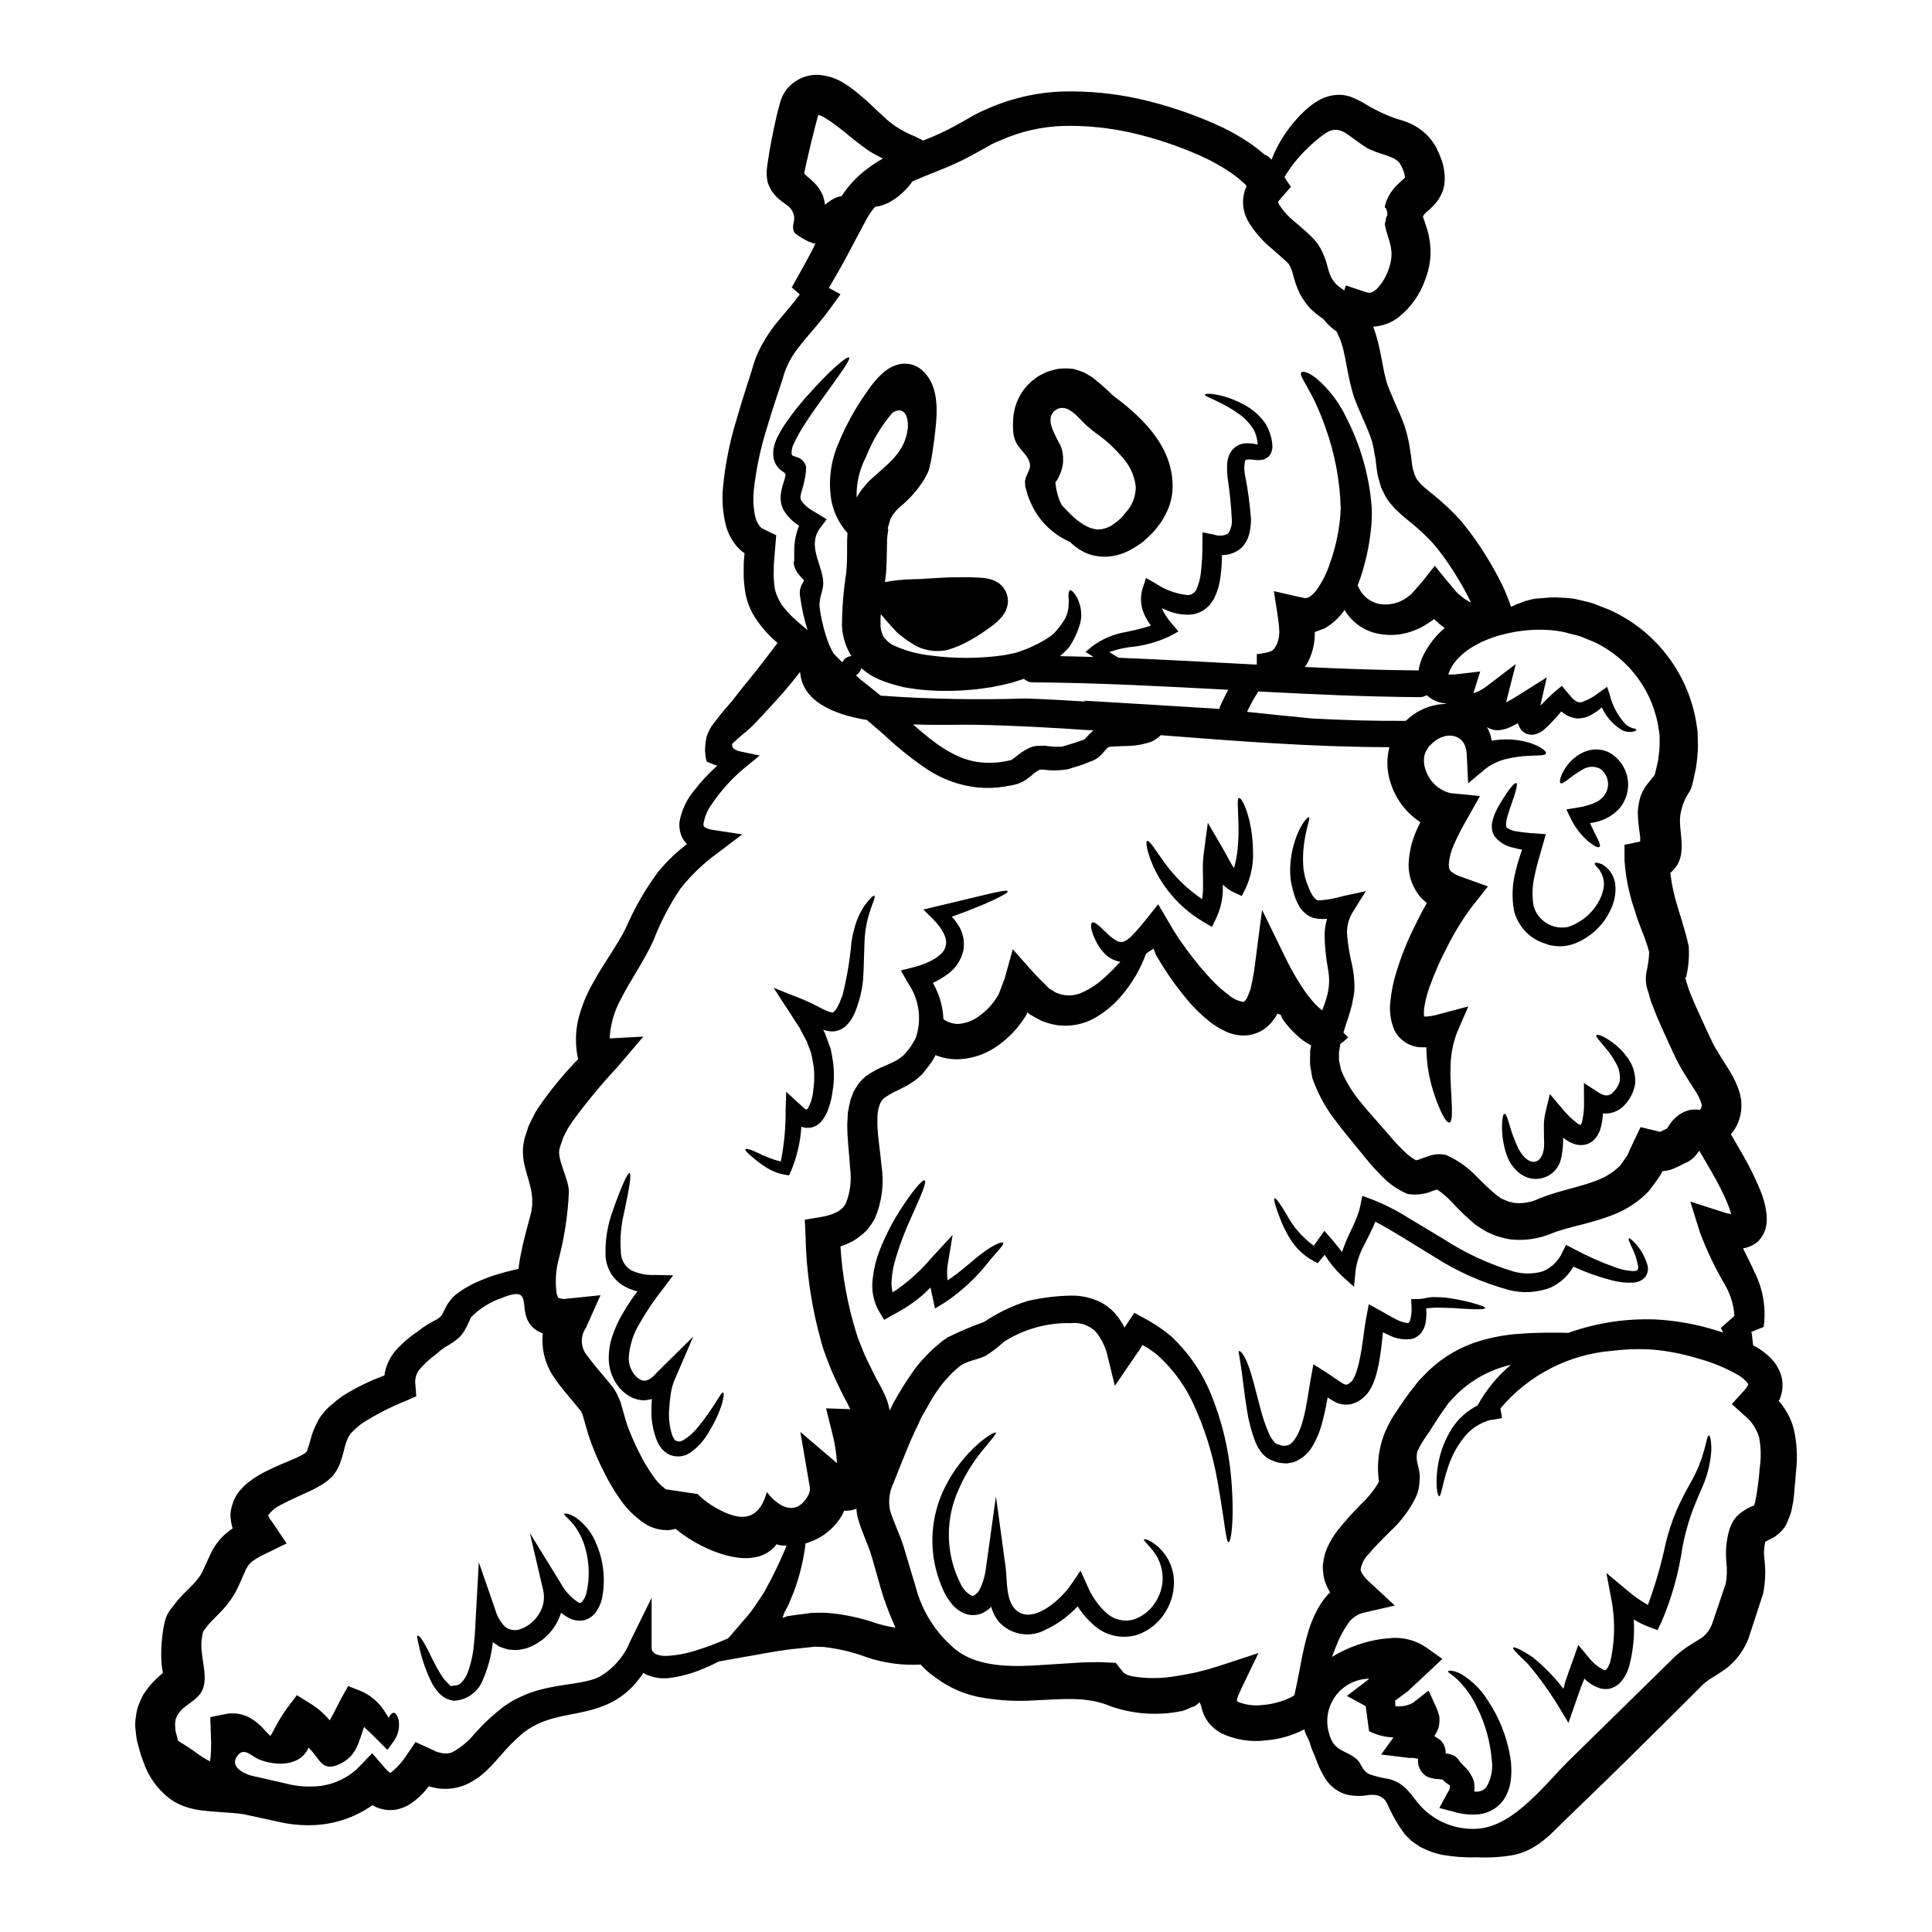 <?xml version="1.0" encoding="UTF-8"?>
<!-- Uploaded to: SVG Repo, www.svgrepo.com, Generator: SVG Repo Mixer Tools -->
<svg fill="#000000" width="800px" height="800px" version="1.1" viewBox="144 144 512 512" xmlns="http://www.w3.org/2000/svg">
 <g>
  <path d="m489.67 602.18c0 0.094-0.062 0.125-0.188 0.219-3.156 1.594-6.594 2.555-10.121 2.832-3.965 0.484-7.984-0.16-11.598-1.855-1.18-0.633-2.246-1.461-3.148-2.449-1-1.18-1.719-2.566-2.106-4.059l-0.188-0.719-0.004-0.004c-0.016-0.137-0.059-0.27-0.125-0.391l-0.285-0.629c-0.031 0-1.254 1.039-1.254 1.039-1.18 0.25-2.422 1.129-3.644 1.32v-0.004c-6.25 1.254-12.723 0.801-18.734-1.32-6.297-2.703-13.105-1.824-20.117-1.543-4.496 0.293-9.008 0.074-13.453-0.656-4.684-0.723-9.113-2.602-12.887-5.473-1.41-0.945-2.691-2.078-3.809-3.359-4.766 0.266-9.543-0.363-14.078-1.859-3.727-1.402-7.613-2.344-11.57-2.793l-2.418-0.094c-0.977 0.094-1.918 0.219-2.863 0.316l-2.754 0.285v-0.004c-0.273 0.012-0.543 0.043-0.812 0.09l-1.355 0.188-2.641 0.395c-3.394 0.598-6.664 1.18-9.84 1.727-1.543 0.285-3.051 0.535-4.531 0.82l-0.594 0.094c-1.258 0.629-2.609 1.285-4.086 1.887-2.914 1.266-5.996 2.113-9.148 2.516-2.199 0.266-4.426-0.117-6.41-1.098-0.125-0.102-0.258-0.195-0.395-0.285-0.379 0.605-0.801 1.184-1.258 1.73-1.879 2.492-4.285 4.543-7.043 6.004-5.902 3.047-12.035 3.047-16.879 4.723-1.191 0.367-2.348 0.844-3.453 1.418-0.652 0.316-1.281 0.676-1.887 1.066-0.445 0.348-0.883 0.598-1.387 1.008-2.199 1.879-4.238 3.938-6.094 6.16-1.102 1.227-2.199 2.516-3.644 3.863-1.574 1.516-3.391 2.75-5.379 3.652-2.336 1-4.902 1.348-7.418 1-0.828-0.129-1.648-0.309-2.453-0.535-1.363 1.836-3.031 3.422-4.934 4.688-1.133 0.719-2.391 1.219-3.711 1.477-1.492 0.234-3.023 0.117-4.461-0.344-0.637-0.211-1.246-0.484-1.824-0.82-4.477 3.148-9.75 4.969-15.215 5.25-3.469 0.18-6.941-0.16-10.309-1.008-2.797-0.594-5.594-1.223-8.453-1.824-2.863-0.473-5.512-0.473-8.297-0.75l-1.418-0.125-1.129-0.125h-0.004c-0.898-0.082-1.793-0.227-2.672-0.441-1.121-0.227-2.219-0.574-3.266-1.039-1.039-0.438-2.023-0.996-2.93-1.664-3.328-2.543-5.801-6.039-7.086-10.027l-0.473-1.289-0.125-0.316-0.125-0.473-0.031-0.125-0.156-0.566-0.633-2.301-0.125-0.566-0.125-0.82-0.191-1.758v-0.004c-0.156-1.168-0.125-2.356 0.098-3.516 0.094-0.988 0.305-1.957 0.625-2.894 0.359-0.941 0.77-1.859 1.227-2.754 0.93-1.523 2.047-2.918 3.336-4.148 0.621-0.625 1.277-1.211 1.969-1.762-0.188-0.902-0.316-1.816-0.395-2.734-0.137-2.34-0.062-4.684 0.219-7.012 0.121-1.203 0.32-2.402 0.594-3.586 0.094-0.344 0.188-0.719 0.348-1.18 0.09-0.277 0.195-0.551 0.316-0.812 0.094-0.219 0.25-0.504 0.395-0.754l0.125-0.156 0.184-0.285 0.035-0.062 0.914-1.18v-0.004c0.711-0.961 1.477-1.879 2.289-2.754l2.234-2.234c1.098-1.043 2.07-2.215 2.891-3.488 0.598-1.133 1.32-2.832 2.262-4.875h0.004c1.078-2.5 2.766-4.691 4.902-6.379 0.395-0.316 0.789-0.562 1.16-0.816-0.367-1.203-0.566-2.449-0.598-3.707 0.105-1.344 0.438-2.664 0.977-3.902 0.285-0.562 0.598-1.129 0.914-1.664 0.328-0.441 0.684-0.859 1.066-1.254 0.645-0.738 1.371-1.398 2.168-1.969 1.305-0.996 2.707-1.859 4.18-2.578 2.703-1.383 5.281-2.391 7.547-3.363 0.961-0.414 1.895-0.883 2.797-1.41 0.246-0.125 0.152-0.125 0.246-0.188l0.004-0.004c0.195-0.203 0.375-0.426 0.535-0.66-0.016-0.035-0.035-0.066-0.059-0.094 0.367-0.988 0.68-1.996 0.941-3.016 0.402-1.52 0.984-2.984 1.727-4.371 0.391-0.816 0.887-1.578 1.477-2.266l0.441-0.535 0.223-0.281 0.121-0.125c0.078-0.098 0.16-0.195 0.254-0.281l0.691-0.629c1.062-0.961 2.172-1.863 3.332-2.707 3.531-2.238 7.297-4.09 11.223-5.527 0.324-2.316 1.266-4.5 2.734-6.32 1.742-2.012 3.75-3.777 5.969-5.25l1.289-0.977 0.562-0.395 0.348-0.215 0.727-0.473c0.5-0.316 1.477-0.82 1.824-1.008 0.344-0.148 0.668-0.352 0.953-0.594l0.395-0.312 0.094-0.094c0.297-0.309 0.531-0.672 0.691-1.07 0.094-0.219 0.152-0.316 0.531-1.035 0.285-0.637 0.645-1.238 1.074-1.789 0.477-0.711 1.059-1.348 1.727-1.891l1.227-0.91c0.816-0.598 2.07-1.258 3.109-1.855v0.004c1.871-0.891 3.789-1.668 5.75-2.328 2.266-0.723 4.406-1.258 6.512-1.73 0.184-1.32 0.395-2.606 0.625-3.832 0.723-3.738 1.73-7.262 2.609-10.559 1.969-7.449-3.297-12.168-1.758-19.43l0.094-0.469v-0.098l0.125-0.344 0.031-0.156 0.188-0.598 0.395-1.18c0.156-0.441 0.215-0.754 0.395-1.227l0.723-1.477c0.504-0.977 1.008-2.047 1.508-2.828l1.543-2.262 0.004-0.008c2.844-3.926 5.965-7.644 9.336-11.129-0.758-3.406-0.758-6.938 0-10.344 0.824-3.375 2.117-6.621 3.832-9.645 3.082-5.66 6.664-10.312 8.863-14.84 2.258-5.246 5.117-10.215 8.52-14.805 2.258-2.734 4.82-5.203 7.637-7.356-0.719-0.715-1.27-1.586-1.605-2.547-0.352-1.039-0.484-2.141-0.391-3.234 0.52-3.051 1.832-5.91 3.805-8.297 1.852-2.41 3.926-4.641 6.191-6.668-0.82-0.312-1.727-0.656-2.754-1.098-0.211-0.586-0.328-1.203-0.344-1.824-0.117-0.738-0.141-1.488-0.066-2.231 0.051-0.848 0.164-1.688 0.352-2.516 0.312-0.902 0.707-1.777 1.18-2.609 1.645-2.269 3.406-4.453 5.281-6.539l0.188-0.219c1.918-2.484 4.117-5.25 6.66-8.328 1.762-2.234 3.543-4.621 5.512-7.199-2.633-2.188-4.867-4.816-6.602-7.766-0.82-1.535-1.434-3.172-1.82-4.871-0.297-1.621-0.484-3.258-0.566-4.902 0.031-1.512-0.031-3.148 0.094-4.621l0.125-1.355c-0.031-0.094 0.031-0.246-0.031-0.312v0.004c-0.121-0.062-0.238-0.141-0.344-0.227-0.137-0.094-0.27-0.199-0.395-0.309l-0.598-0.535c-0.387-0.352-0.734-0.738-1.039-1.164-1.199-1.531-2.066-3.297-2.547-5.188-0.797-3.223-1.051-6.559-0.75-9.871 0.582-6.152 1.793-12.23 3.613-18.137 0.852-2.953 1.758-5.902 2.703-8.832 0.473-1.414 0.91-2.797 1.352-4.211 0.453-1.75 1.062-3.453 1.82-5.094 1.562-3.164 3.527-6.113 5.852-8.77 1.824-2.168 3.519-4.148 5.031-6.191l-2.141-1.855c0-0.094 6.039-10.562 6.297-11.809-0.184 0.852-5.184-2.043-5.594-2.754-0.941-1.664 0.316-3.016-0.152-4.652-0.789-2.609-2.363-2.609-4.469-4.652-0.547-0.559-1.043-1.172-1.477-1.82-0.41-0.719-0.75-1.477-1.008-2.266-0.215-1.035-0.285-2.094-0.219-3.148l0.152-1.32c0.125-0.914 0.25-1.758 0.395-2.578 0.25-1.695 0.566-3.328 0.914-5.031 0.348-1.699 0.688-3.426 1.098-5.184 0.219-0.883 0.395-1.73 0.691-2.703l0.395-1.449v0.004c0.172-0.539 0.379-1.066 0.629-1.574 0.324-0.637 0.723-1.238 1.18-1.793l0.219-0.25c1.051-1.125 2.324-2.016 3.746-2.609 1.523-0.621 3.176-0.863 4.816-0.703 2.375 0.254 4.648 1.086 6.633 2.414 1.453 0.953 2.84 2.008 4.148 3.148 0.598 0.535 1.18 1.039 1.789 1.543l1.574 1.508c1.035 0.941 2.106 2.012 2.957 2.734v0.004c0.82 0.781 1.703 1.496 2.641 2.137 1.707 1.141 3.527 2.102 5.438 2.856l2.012 1.008c0.188-0.062 0.395-0.156 0.598-0.219 2.648-1.031 5.231-2.227 7.731-3.582 1.355-0.754 2.754-1.512 4.086-2.293v-0.004c1.438-0.848 2.934-1.598 4.477-2.242 6.309-2.816 13.102-4.394 20.004-4.644 6.922-0.176 13.836 0.5 20.594 2.012 6.852 1.562 13.535 3.785 19.961 6.633 3.387 1.492 6.629 3.305 9.676 5.406 1.133 0.816 2.234 1.695 3.301 2.637h0.004c0.551 0.176 1.047 0.492 1.441 0.914 0.145 0.164 0.301 0.312 0.473 0.441 0.98-2.504 2.246-4.887 3.777-7.102 1.426-2.074 3.066-3.992 4.898-5.719 1.117-1.066 2.352-2.004 3.68-2.797 1.844-1.094 3.961-1.625 6.098-1.539 0.734 0.055 1.461 0.184 2.168 0.391l1.355 0.535c0.848 0.395 1.508 0.723 2.231 1.102v0.004c2.734 1.73 5.656 3.152 8.703 4.242 0.852 0.281 1.605 0.438 2.582 0.816v-0.004c2.219 0.785 4.227 2.062 5.875 3.742 0.824 0.895 1.551 1.875 2.172 2.922 0.504 0.992 0.953 2.012 1.348 3.051 0.426 1.062 0.711 2.172 0.852 3.305 0.254 1.52 0.211 3.078-0.125 4.586-0.461 1.656-1.312 3.176-2.484 4.434-0.684 0.723-1.41 1.406-2.172 2.043-0.25 0.211-0.473 0.453-0.66 0.719 0 0.094-0.062 0.125-0.094 0.25s-0.062 0.125 0 0.156l-0.094 0.004 0.348 0.941c0.25 0.883 0.598 1.762 0.852 2.609h-0.004c0.621 2.188 0.895 4.457 0.816 6.727-0.133 2.211-0.609 4.383-1.414 6.445-1.379 3.941-3.856 7.41-7.137 9.996-1.922 1.441-4.231 2.281-6.633 2.422 2.262 6.004 2.391 11.633 3.938 15.812l0.66 1.633 0.82 1.922 1.758 4.023v-0.004c0.648 1.48 1.195 3.004 1.637 4.559 0.43 1.613 0.766 3.25 1.004 4.902l0.188 1.223 0.125 0.945 0.215 1.883h0.008c0.094 0.535 0.23 1.062 0.41 1.574l0.184 0.754 0.285 0.531v0.004c0.16 0.406 0.395 0.781 0.695 1.102 0.277 0.406 0.602 0.777 0.969 1.102 0.754 0.75 1.969 1.695 3.051 2.574 2.492 2.019 4.832 4.215 7.012 6.57 2.07 2.457 3.992 5.043 5.754 7.734 1.742 2.664 3.344 5.418 4.797 8.25 0.793 1.48 1.484 3.016 2.074 4.586 0.363 0.828 0.672 1.68 0.914 2.547 0.852-0.285 1.066-0.535 2.547-1.039l1.098-0.438 1.352-0.348 0.66-0.156 0.348-0.094 0.156-0.031c0.188-0.031 0.379-0.051 0.566-0.062l1.004-0.062c1.387-0.094 2.609-0.285 4.184-0.25 1.664 0.094 3.394 0.125 5.027 0.395 1.574 0.395 3.207 0.691 4.777 1.18 1.449 0.562 2.926 1.129 4.434 1.727 12.523 5.652 21.262 17.348 23.137 30.961l0.156 1.129c0.055 0.469 0.074 0.945 0.062 1.418l0.062 2.863v-0.004c-0.07 1.809-0.238 3.613-0.504 5.406l-0.531 2.516-0.289 1.285-0.156 0.629-0.027 0.156c-0.031 0.125-0.285 0.852-0.285 0.852l-0.125 0.285-0.219 0.535c-1.562 2.207-2.477 4.809-2.641 7.508-0.031 2.754 0.723 6.004 0.395 8.484l-0.125 0.945c0 0.062-0.156 0.656-0.156 0.656l-0.004 0.004c-0.027 0.074-0.047 0.148-0.062 0.223l-0.094 0.281c-0.094 0.293-0.207 0.578-0.348 0.852-0.18 0.395-0.402 0.773-0.66 1.129-0.426 0.582-0.922 1.113-1.477 1.574 0.258 2.469 0.734 4.906 1.418 7.293 1.004 3.676 2.418 7.477 3.394 11.973l0.062 0.188v0.25l-0.004 0.004c0.164 2.738-0.09 5.484-0.754 8.145l-0.285-0.098 0.094 0.316h0.156l0.004-0.004c0 0.055-0.008 0.109-0.031 0.156 0 0.125 0.316 1.07 0.316 1.07l-0.004 0.004c0.305 1.082 0.684 2.141 1.137 3.172 0.973 2.391 2.289 5.281 3.644 8.207l2.012 4.328c0.535 1.004 1.223 2.231 2.047 3.519l2.574 4.117h-0.004c1.082 1.727 1.938 3.586 2.547 5.531 0.793 2.652 0.656 5.492-0.391 8.051-0.465 1.117-1.102 2.156-1.887 3.078 1.102 1.887 2.293 3.898 3.367 5.816 1.668 2.922 3.148 5.945 4.43 9.055 0.797 1.898 1.336 3.894 1.602 5.938 0.195 1.375 0.129 2.769-0.188 4.117-0.363 1.242-1.008 2.383-1.887 3.332-1.148 1.047-2.578 1.73-4.117 1.965 1.004 2.074 2.106 4.148 3.047 6.297v0.004c2.266 4.481 3.113 9.543 2.426 14.52l-3.269 1.324c0.031 0.219 0.125 0.473 0.156 0.719 0.09 0.977 0.25 1.969 0.312 2.863 0.285 0.156 0.535 0.25 0.82 0.395l-0.004-0.004c1.258 0.738 2.426 1.613 3.488 2.609 1.379 1.281 2.426 2.879 3.051 4.652 0.676 2.121 0.586 4.414-0.254 6.477-0.09 0.219-0.188 0.395-0.285 0.598h0.004c1.809 2.07 3.141 4.519 3.898 7.164 0.891 3.754 1.113 7.637 0.656 11.473-0.125 1.699-0.281 3.43-0.438 5.117-0.094 0.914-0.125 1.727-0.285 2.754-0.219 1.035-0.348 2.012-0.629 3.113l-0.691 1.824-0.375 0.879-0.191 0.441v-0.004c-0.102 0.195-0.219 0.387-0.344 0.566-0.039 0.066-0.078 0.129-0.125 0.191l-0.395 0.504h0.004c-0.402 0.465-0.844 0.895-1.32 1.285-0.25 0.219-0.504 0.395-0.754 0.598l-0.473 0.285-0.883 0.473c-0.535 0.246-0.973 0.5-1.254 0.625-0.371 1.621-0.434 3.293-0.191 4.938 0.336 2.887 0.223 5.805-0.344 8.656l-0.027 0.156-0.066 0.219c-1.285 3.898-2.578 7.824-3.863 11.809l-0.188 0.438-0.004 0.008c-1.191 2.809-3.059 5.281-5.438 7.195-2.519 1.891-4.277 2.672-5.535 3.707l-0.82 0.691-3.57 3.57c-1.574 1.574-3.172 3.176-4.777 4.746-6.41 6.379-12.953 12.855-19.707 19.395-4.246 4.117-8.457 8.176-12.594 12.23l-1.637 1.383v-0.004c-0.773 0.613-1.582 1.18-2.422 1.695-1.715 1.047-3.594 1.789-5.562 2.203-3.133 0.539-6.316 0.742-9.492 0.598-3.148 0.102-6.297-0.117-9.398-0.66-1.824-0.367-3.594-0.98-5.25-1.824l-0.348-0.156-0.504-0.316-0.09-0.062-0.441-0.281-0.852-0.598c-0.434-0.27-0.832-0.598-1.18-0.977-0.465-0.422-0.902-0.875-1.316-1.348-1.816-2.484-3.348-5.164-4.562-7.988-0.25-0.5-0.438-0.625-0.625-1.004-0.098-0.156-0.156-0.094-0.219-0.188l-0.062-0.094h-0.004c-0.207-0.164-0.43-0.312-0.66-0.441-0.195-0.145-0.406-0.262-0.633-0.348-0.062-0.004-0.129-0.027-0.184-0.062l-0.395-0.094c-0.777-0.145-1.578-0.156-2.359-0.031-2.031 0.359-4.113 0.266-6.102-0.281-2.422-0.859-4.43-2.598-5.625-4.871-0.84-1.449-1.531-2.973-2.074-4.559-0.395-1.102-1.102-2.391-1.508-3.902-0.312-1.391-1.414-2.625-1.508-3.938zm-110.3-317.98c0.031-0.031 0.031-0.062 0.062-0.094l-0.094 0.66-0.203 1.48c-0.09 0.977-0.062 2.168-0.09 3.238-0.066 2.231-0.066 5.34-0.352 7.387-0.059 0.469-0.125 0.941-0.184 1.383v0.004c2.406-0.445 4.844-0.695 7.289-0.758 3.176 0 6.789-0.469 10.844-0.5 1.969-0.031 4.027-0.066 6.57 0.062 0.758 0.023 1.516 0.098 2.266 0.223 0.277 0.047 0.547 0.105 0.816 0.184 0.406 0.09 0.801 0.223 1.18 0.395 0.281 0.129 0.555 0.273 0.816 0.441 0.156 0.094 0.25 0.125 0.441 0.25 0.25 0.219 0.504 0.441 0.723 0.656v0.004c0.453 0.488 0.832 1.039 1.129 1.637 0.324 0.746 0.508 1.547 0.535 2.359 0.008 0.371-0.023 0.738-0.094 1.098l-0.156 0.598v0.004c-0.117 0.422-0.277 0.832-0.473 1.227-0.23 0.414-0.492 0.809-0.789 1.18-0.188 0.258-0.398 0.5-0.629 0.727l-0.535 0.531c-0.562 0.531-1.16 1.027-1.789 1.48-0.914 0.691-1.758 1.254-2.609 1.824l-0.625 0.395-0.789 0.504-1.227 0.719-0.004-0.004c-1.992 1.18-4.125 2.106-6.348 2.758-2.762 0.594-5.641 0.238-8.176-1.008-0.848-0.5-1.727-1.035-2.449-1.539-0.66-0.504-1.32-0.973-1.918-1.445l-0.535-0.395c-1.633-1.758-3.238-3.492-4.559-5.117h0.004c-0.082 0.855-0.105 1.719-0.062 2.578-0.047 1.234 0.258 2.457 0.875 3.523 0.676 0.926 1.559 1.68 2.578 2.199 1.582 0.699 3.211 1.285 4.875 1.762 1.695 0.422 3.418 0.738 5.156 0.938 6.406 0.832 12.891 0.793 19.285-0.121 0.789-0.16 1.512-0.316 2.262-0.477l0.566-0.09 0.25-0.062c0.031 0 0.914-0.316 0.914-0.316h0.004c1.191-0.383 2.356-0.844 3.488-1.383 1.082-0.48 2.133-1.027 3.148-1.637 0.812-0.492 1.602-1.027 2.359-1.602 1.227-1.277 2.301-2.691 3.211-4.211 0.535-1.105 0.832-2.312 0.875-3.543 0.094-1.004-0.062-2.043-0.031-2.754 0.031-0.711 0.156-1.035 0.395-1.129 0.234-0.094 0.562 0.156 1.008 0.691 0.664 0.777 1.156 1.688 1.445 2.668 0.59 1.746 0.68 3.617 0.25 5.41-0.633 2.191-1.59 4.277-2.84 6.184-0.059 0.059-0.109 0.121-0.16 0.184-0.73 0.832-1.52 1.609-2.359 2.328 2.988 0.062 5.938 0.125 8.895 0.219-0.055-0.051-0.117-0.094-0.188-0.125l-1.969-1.223 1.887-1.543v-0.004c2.633-1.918 5.68-3.195 8.895-3.738 2.219-0.426 4.414-0.984 6.566-1.664-0.566-0.785-1.07-1.617-1.504-2.484-1.176-2.234-1.438-4.84-0.727-7.262l0.945-2.891 2.703 1.539v0.004c2.508 1.676 5.391 2.699 8.391 2.984 0.984-0.023 1.867-0.609 2.266-1.512 0.637-1.422 1.035-2.941 1.18-4.492 0.293-2.453 0.422-4.922 0.395-7.391l0.031-3.234 3.113 0.625c1.215 0.434 2.555 0.32 3.676-0.309 0.758-1.117 1.102-2.461 0.973-3.805-0.184-3.715-0.562-7.422-1.129-11.098-0.105-0.992-0.148-1.992-0.125-2.988 0.004-0.57 0.066-1.137 0.188-1.691 0.074-0.406 0.191-0.801 0.348-1.18l0.125-0.285 0.062-0.125c0.156-0.348 0.094-0.156 0.125-0.25l0.094-0.094v-0.004c0.785-1.309 2.133-2.18 3.644-2.359 1.012-0.082 2.027-0.02 3.019 0.188 0.164 0.059 0.332 0.09 0.504 0.094v-0.188l-0.094-0.848-0.25-1.07c-0.145-0.516-0.324-1.02-0.535-1.508-1.078-1.887-2.586-3.492-4.402-4.684-1.445-1.023-2.969-1.926-4.559-2.703-2.547-1.285-4.242-1.855-4.148-2.199 0.094-0.285 1.727-0.441 4.84 0.395l0.004-0.004c1.855 0.523 3.648 1.25 5.344 2.168 2.43 1.227 4.504 3.059 6.012 5.328 0.418 0.742 0.766 1.52 1.035 2.328l0.316 1.035h-0.004c0.109 0.438 0.191 0.879 0.254 1.324 0.078 0.508 0.109 1.023 0.094 1.539-0.051 0.371-0.137 0.738-0.254 1.098-0.184 0.469-0.461 0.898-0.812 1.258-0.398 0.312-0.848 0.559-1.324 0.727-0.363 0.074-0.73 0.125-1.102 0.152-0.504 0.004-1.008-0.027-1.508-0.09-0.613-0.105-1.238-0.117-1.852-0.035-0.348 0.125-0.25 0.062-0.395 0.316v-0.004c-0.27 1.258-0.27 2.555 0 3.809 0.762 3.852 1.285 7.742 1.574 11.656 0.016 1.207-0.117 2.414-0.395 3.586-0.305 1.496-1.035 2.875-2.106 3.961-1.188 1.09-2.699 1.762-4.305 1.918-0.293 0.039-0.586 0.051-0.879 0.031-0.012 1.766-0.129 3.527-0.348 5.281-0.199 2.199-0.809 4.34-1.789 6.316-0.34 0.555-0.707 1.09-1.102 1.605-0.48 0.512-1.008 0.973-1.574 1.383-1.164 0.734-2.496 1.156-3.871 1.223-2.188 0.047-4.356-0.402-6.344-1.316-0.316-0.125-0.629-0.285-0.945-0.441 0.656 1.461 1.523 2.816 2.574 4.023l1.859 2.199-2.391 1.289v0.004c-3.367 1.57-6.984 2.539-10.688 2.856-1.785 0.258-3.547 0.691-5.25 1.293 0.852 0.562 1.664 1.066 2.484 1.508 12.203 0.504 24.402 1.18 36.605 1.824v-2.789c1.227-0.098 2.441-0.332 3.617-0.695 0.91-0.395 1.156-0.945 1.629-1.789 0.48-1.078 0.727-2.242 0.73-3.422-0.125-3.328-1.004-7.516-1.445-10.781 2.106 0.473 4.211 0.973 6.297 1.445l1.633 0.348c0.348 0.094 0.316 0.062 0.395 0.031h0.188l0.691-0.156h0.004c0.832-0.504 1.551-1.176 2.106-1.969 1.531-2.172 2.727-4.559 3.543-7.086 1.68-4.656 2.644-9.543 2.863-14.488-0.203-7.336-1.57-14.598-4.055-21.504-3.742-10.629-7.231-13.484-6.379-14.582 0.281-0.395 1.695-0.219 3.938 1.539h-0.004c3.414 2.91 6.16 6.523 8.047 10.594 3.781 7.375 6.047 15.434 6.664 23.699 0.059 1.438 0.035 2.875-0.062 4.309-0.125 1.414-0.281 2.828-0.5 4.273-0.465 3.035-1.16 6.031-2.078 8.957-0.312 1.008-0.688 2.043-1.098 3.082 0.215 0.469 0.504 0.941 0.754 1.445 1.309 2.121 3.578 3.461 6.066 3.586 1.73 0.086 3.453-0.281 4.996-1.07 0.445-0.238 0.875-0.5 1.289-0.785l0.629-0.473 0.305-0.254 0.156-0.125 0.348-0.375c0.914-1.039 1.855-2.137 2.797-3.207 1.035-1.289 2.074-2.609 3.113-3.961 1.574 1.969 3.234 4.023 5.031 6.129 0.25 0.25 0.395 0.535 0.688 0.82 0.297 0.285 0.598 0.566 0.629 0.594l0.629 0.504h0.004c0.387 0.352 0.809 0.668 1.254 0.945 0.426 0.289 0.879 0.543 1.352 0.754-0.285-0.566-0.562-1.18-0.848-1.727-1.258-2.484-2.754-4.938-4.305-7.356-1.5-2.301-3.137-4.508-4.906-6.606-1.832-1.977-3.805-3.816-5.902-5.512-1.18-0.977-2.328-1.855-3.644-3.148-0.703-0.652-1.348-1.367-1.922-2.137-0.664-0.785-1.203-1.664-1.602-2.609l-0.691-1.383-0.375-1.352v0.004c-0.285-0.875-0.508-1.77-0.66-2.676l-0.316-2.422-0.125-1.18-0.188-0.914-0.004 0.004c-0.168-1.188-0.395-2.363-0.688-3.523-0.367-1.188-0.797-2.352-1.289-3.488l-1.672-3.875-0.852-1.969-0.91-2.293c-2.109-6.383-2.199-11.977-3.965-16.031-0.25-0.504-0.504-1.07-0.719-1.574l0.004-0.004c-1.258-0.879-2.387-1.926-3.367-3.109-0.059-0.066-0.113-0.141-0.156-0.219-0.977-0.66-1.91-1.387-2.793-2.168-0.449-0.363-0.852-0.773-1.203-1.23l-0.816-1.035h0.004c-0.539-0.758-1.031-1.547-1.477-2.359-0.719-1.523-1.289-3.113-1.695-4.75-0.219-0.926-0.547-1.824-0.977-2.672-0.25-0.473-0.125-0.219-0.535-0.723-0.375-0.387-0.77-0.754-1.184-1.098l-2.957-2.609h0.004c-2.484-2.012-4.602-4.438-6.254-7.168-1.18-2.012-1.645-4.359-1.324-6.664 0.113-0.625 0.262-1.246 0.441-1.855l0.285-0.566 0.156-0.281v0.004c-0.152-0.258-0.344-0.492-0.562-0.695-1.082-1.004-2.231-1.941-3.434-2.797-2.586-1.781-5.328-3.316-8.199-4.59-5.856-2.613-11.953-4.652-18.199-6.098-5.949-1.352-12.043-1.977-18.141-1.852-5.773 0.172-11.453 1.473-16.723 3.832-1.336 0.504-2.621 1.133-3.836 1.887l-3.992 2.199c-2.848 1.52-5.785 2.863-8.797 4.023-2.363 0.945-4.59 1.828-6.691 2.754-1.613 2.293-3.719 4.195-6.164 5.566-1.164 0.613-2.43 1.016-3.738 1.18-0.895 1.023-1.676 2.141-2.324 3.336-1.355 2.547-2.703 5.059-4.027 7.574-1.918 3.742-3.938 7.168-5.902 10.594l3.082 1.668-2.863 3.938c-4.211 5.816-9.02 10.027-11.094 14.711l-0.004-0.004c-0.562 1.18-1.016 2.41-1.348 3.676-0.504 1.539-1.008 3.082-1.512 4.59-0.973 2.922-1.887 5.75-2.699 8.551h-0.004c-1.68 5.344-2.84 10.84-3.457 16.406-0.25 2.387-0.117 4.797 0.395 7.137 0.195 0.848 0.57 1.641 1.102 2.328 0.078 0.148 0.184 0.281 0.309 0.395l0.188 0.152 0.062 0.094 0.395 0.188c1.102 0.598 2.293 1.133 3.488 1.695-0.188 2.293-0.375 4.59-0.566 6.856-0.156 1.383-0.059 2.606-0.125 3.898 0.039 1.16 0.145 2.312 0.32 3.457 0.234 1.004 0.59 1.977 1.066 2.894 0.285 0.441 0.473 0.91 0.754 1.352l1.098 1.324v-0.004c0.758 0.914 1.586 1.77 2.484 2.547 0.852 0.848 1.918 1.664 2.894 2.484 0.121 0.121 0.254 0.234 0.391 0.34-0.922-2.867-1.578-5.812-1.965-8.801-0.277-1.312-0.016-2.68 0.723-3.801 0.113-0.184 0.219-0.371 0.316-0.566l-0.008-0.039c0 0.094 0.062 0.094-0.219-0.219l-0.004-0.004c-0.52-0.527-1.016-1.082-1.477-1.664-0.391-0.555-0.688-1.172-0.879-1.82-0.07-0.219-0.121-0.438-0.16-0.664l-0.031-0.25-0.027-0.125 0.09-0.062 0.094-0.438v-2.141l0.004-0.004c-0.059-2.422 0.379-4.836 1.289-7.082-1.711-1.043-3.137-2.488-4.152-4.215-0.602-1.242-0.852-2.621-0.719-3.992 0.141-1.023 0.375-2.031 0.691-3.016 0.238-0.711 0.438-1.434 0.594-2.168 0.062-0.316-0.246-0.504-0.348-0.691-0.152-0.125-0.348-0.188-0.5-0.316-1.188-0.812-2.023-2.051-2.328-3.457-0.102-0.582-0.133-1.172-0.09-1.762 0.031-0.555 0.129-1.102 0.281-1.633 0.234-0.887 0.57-1.742 1.004-2.547 0.703-1.383 1.512-2.707 2.422-3.961 1.535-2.168 3.184-4.258 4.934-6.254 6.379-7.231 10.938-11.02 11.441-10.559 0.594 0.531-3.019 5.215-8.488 12.887-1.352 1.918-2.828 4.023-4.211 6.316-0.695 1.141-1.324 2.324-1.883 3.539-0.484 0.887-0.703 1.891-0.629 2.894 0.09 0.219 0.09 0.219 0.344 0.395 0.172 0.086 0.352 0.16 0.535 0.219l0.504 0.152 0.473 0.16v0.004c0.23 0.105 0.453 0.238 0.656 0.395l0.125 0.09c0.148 0.113 0.281 0.246 0.395 0.395 0.273 0.301 0.488 0.652 0.629 1.039 0.031 0.188 0.188 0.348 0.188 0.535v0.09c0 0.473-0.062 0.789-0.094 1.324v-0.004c-0.043 0.551-0.129 1.098-0.25 1.637-0.168 0.93-0.391 1.848-0.66 2.754-0.227 0.664-0.395 1.348-0.504 2.043-0.012 0.379 0.062 0.758 0.219 1.102 0.777 1.07 1.773 1.957 2.926 2.606l1.227 0.723 2.578 1.574-1.762 2.363c-3.457 4.684 0.598 9.59 0.852 14.211 0.125 2.262-1.18 4.117-0.977 6.602v-0.004c0.328 2.715 0.93 5.391 1.793 7.988 0.469 1.559 1.125 3.055 1.949 4.457 0.789 0.789 1.535 1.543 2.289 2.293v0.004c0.141-0.312 0.336-0.598 0.57-0.848 0.508-0.453 1.145-0.738 1.82-0.816-1.484-2.402-2.336-5.137-2.484-7.953 0.027-4.727 0.406-9.445 1.133-14.113 0.184-2.133 0.254-4.273 0.223-6.414 0.031-1.254-0.031-2.391 0.094-3.773l0.031-0.344v0.004c-2.254-2.488-3.754-5.562-4.332-8.867-0.766-4.91-0.156-9.938 1.762-14.523 1.977-4.898 4.519-9.551 7.578-13.863 0.855-1.289 1.801-2.516 2.828-3.676 0.633-0.684 1.316-1.324 2.039-1.914 1.062-0.883 2.309-1.516 3.648-1.855 0.469-0.133 0.957-0.195 1.445-0.188 0.59-0.012 1.18 0.039 1.758 0.156 1.125 0.262 2.16 0.805 3.019 1.574 0.359 0.324 0.695 0.672 1.008 1.039 3.938 4.559 2.859 12.129 2.199 17.508-0.188 1.477-0.395 2.891-0.66 4.465-0.156 0.879-0.395 2.012-0.562 2.703l-0.125 0.5-0.098 0.285-0.152 0.441-0.004-0.004c-0.027 0.051-0.047 0.105-0.066 0.156l-0.09 0.156-0.691 1.383c-1.809 2.973-4.121 5.602-6.836 7.773-0.41 0.375-0.789 0.785-1.129 1.227-0.223 0.348-0.695 0.789-0.727 1.008-0.047 0.145-0.121 0.277-0.219 0.395-0.062 0.156-0.188 0.09-0.285 0.594l-0.629 2.168-0.062 0.219zm230.97 248.86c0.402-2.715 0.348-5.477-0.164-8.176-0.633-2.172-1.902-4.109-3.641-5.559l-3.586-3.238 3.207-3.519h0.004c0.406-0.41 0.754-0.875 1.035-1.383 0.125-0.285 0.094-0.156 0.094-0.25 0.062-0.25-1.039-1.574-2.578-2.484-3.43-1.977-7.109-3.488-10.938-4.496-3.723-1.133-7.547-1.891-11.414-2.266-3.66-0.27-7.332-0.176-10.973 0.281-11.566 0.898-22.293 6.402-29.766 15.281l0.441 2.547c-0.156 0.031-0.316 0.062-0.441 0.094-0.629 0.125-1.18 0.215-1.758 0.316l-0.852 0.09v-0.004c-2.785 0.742-5.258 2.363-7.043 4.625-1.879 2.375-3.316 5.07-4.242 7.953-1.598 4.777-1.781 7.644-2.324 7.644-0.395 0.027-1.18-2.828-0.312-8.301h0.004c0.566-3.43 1.816-6.711 3.676-9.648 1.684-2.602 4.023-4.707 6.789-6.102l0.062-0.094c2.238-4.082 5.223-7.707 8.801-10.688-6.074 1.375-11.566 4.606-15.719 9.246l-0.945 1.035-1.035 1.48-1.039 1.477-0.848 1.32c-0.66 1.008-1.418 2.106-1.949 3.051l0.004-0.004c-1.25 1.641-2.332 3.402-3.242 5.25-0.691 2.363 0.395 3.961 0.598 6.348v0.004c0.016 1.074-0.059 2.144-0.219 3.207-0.066 0.469-0.172 0.93-0.316 1.383l-0.094 0.25-0.219 0.66c-0.035 0.039-0.066 0.082-0.094 0.129l-0.062 0.188-0.348 0.688c-1.688 3.231-3.934 6.137-6.633 8.582-2.137 2.168-4.117 4.09-5.594 5.902-1.094 1.082-1.82 2.481-2.078 3.996-0.09 0.598 0.723 1.887 2.141 3.203l6.91 6.414-8.609 1.969 0.004 0.004c-1.547 0.461-2.883 1.449-3.773 2.793-1.227 1.738-2.242 3.617-3.016 5.598-0.445 1.07-0.852 2.168-1.258 3.238h-0.004c2.152-1.309 4.441-2.387 6.824-3.207 2.648-0.922 5.406-1.5 8.199-1.73 3.481-0.426 7 0.422 9.902 2.391l4.328 3.078-3.738 3.523-5.473 5.094c-1.098 0.816-2.199 1.602-3.301 2.422l0.066 1.508c0.375 0.031 0.75 0.031 1.129 0.031v-0.004c1.234-0.012 2.445-0.336 3.519-0.941l4.152-3.238 1.969 4.309c0.34 0.773 0.625 1.57 0.844 2.387 0.133 0.984 0.09 1.984-0.125 2.953-0.254 0.848-0.656 1.648-1.18 2.363 0.25 0.188 0.504 0.348 0.75 0.535 0.324 0.18 0.629 0.391 0.914 0.629 0.422 0.406 0.754 0.898 0.973 1.445 0.258 0.605 0.391 1.258 0.395 1.914 0 0.031-0.027 0.062-0.027 0.094l0.219 0.031 0.75 0.156 0.004 0.004c0.25 0.039 0.492 0.113 0.723 0.219l0.285 0.094c0.188 0.125 0.395 0.219 0.598 0.348l0.25 0.219 0.125 0.094v0.004c0.133 0.125 0.258 0.254 0.375 0.395 0.062 0.098 0.094 0.223 0.156 0.316 0-0.027-0.031-0.09-0.031-0.125l0.535 0.691 0.82 0.883v-0.004c0.941 0.852 1.707 1.875 2.258 3.016 0.156 0.395 0.316 0.754 0.441 1.18 0.074 0.445 0.117 0.898 0.125 1.352 0.047 0.41 0.027 0.824-0.062 1.227 0.188 0 0.441 0.062 0.629 0.062h0.004c0.988 0 1.926-0.43 2.574-1.18 1.32-2.199 1.832-4.789 1.445-7.324-0.418-4.824-1.738-9.523-3.894-13.859-1.289-2.754-3.059-5.254-5.219-7.387-1.508-1.383-2.547-1.824-2.484-2.137 0.062-0.25 1.383-0.395 3.492 0.719 2.922 1.75 5.371 4.191 7.133 7.109 3.016 4.527 5.031 9.652 5.906 15.023 0.27 1.734 0.336 3.496 0.188 5.246-0.141 2.156-0.844 4.238-2.043 6.039-1.535 2.086-3.867 3.438-6.441 3.738-2.297 0.207-4.613-0.027-6.82-0.695l-3.711-0.973 2.141-3.961 0.395-0.691 0.215-0.348v-0.188c0.031-0.125 0.125-0.598 0.031-0.504-0.031 0.031 0-0.281 0.031-0.281v0.004c-0.723-0.438-1.383-0.965-1.969-1.574l-0.852-0.094-1.129-0.094c-0.715-0.094-1.41-0.285-2.074-0.57l-0.125-0.059-0.25-0.156h-0.004c-0.691-0.477-1.242-1.129-1.602-1.891-0.258-0.52-0.406-1.086-0.438-1.664-0.031-0.395-0.031-0.656-0.031-0.945-0.188-0.059-0.395-0.09-0.566-0.152-0.348-0.031-0.688-0.062-1.035-0.125h-0.004c-0.227 0.043-0.461 0.051-0.691 0.031l-7.477-0.914 3.301-4.527c-2.258-0.055-4.473-0.621-6.481-1.664l-0.91-6.633-4.969-2.703 5.535-4.211c0.156-0.125 0.316-0.348 0.469-0.348h0.004c-3.523 0.012-6.836 1.672-8.953 4.488-2.117 2.816-2.797 6.461-1.828 9.848 1.289 5.156 4.438 4.434 7.387 7.012 1.414 1.254 1.18 2.863 3.394 3.992v-0.004c1.695 0.578 3.441 1 5.219 1.258 4.527 1.289 5.629 4.18 8.363 7.231 3.867 4.125 9.379 6.305 15.023 5.938 9.742-0.656 18.043-12.035 24.453-18.289 6.633-6.512 13.203-12.922 19.613-19.238 1.637-1.574 3.238-3.172 4.84-4.746l2.391-2.328 1.18-1.18c0.691-0.629 1.133-0.945 1.73-1.418 2.231-1.727 4.527-2.859 5.531-3.644h0.004c0.988-0.828 1.773-1.871 2.293-3.051 1.285-3.769 2.547-7.477 3.769-11.16 0.312-1.82 0.367-3.676 0.16-5.508-0.305-2.926-0.035-5.883 0.785-8.707 0.297-0.945 0.723-1.844 1.262-2.672 0.574-0.781 1.273-1.461 2.074-2.012 0.934-0.672 1.945-1.23 3.016-1.668l0.223-0.125 0.027-0.188c0.059-0.195 0.133-0.383 0.219-0.566 0.59-2.996 0.996-6.023 1.215-9.07zm-10.281-37.156 3.582-3.172c-0.176-2.828-0.992-5.582-2.391-8.047-2.66-4.488-4.918-9.203-6.754-14.086l-2.547-8.172 8.391 2.703v0.004c0.754 0.273 1.535 0.473 2.328 0.598 0.031 0 0.062 0 0.094-0.062 0.004-0.035-0.008-0.07-0.031-0.094-0.254-0.898-0.555-1.781-0.91-2.644-1.164-2.727-2.5-5.383-3.992-7.949-1.098-1.969-2.262-3.867-3.519-6.07-0.152 0.273-0.332 0.523-0.535 0.758-0.77 1.113-1.836 1.984-3.078 2.516-0.141 0.043-0.281 0.094-0.414 0.156l0.125-0.031c-1.164 0.633-2.371 1.191-3.613 1.664-0.727 0.219-1.473 0.352-2.231 0.395-0.125 0.246-0.25 0.535-0.395 0.816-0.977 1.543-2.133 3.051-3.266 4.527v-0.004c-2.547 2.637-5.621 4.703-9.023 6.07-6.348 2.574-11.945 3.203-16.691 5.094-3.262 1.371-6.812 1.934-10.34 1.633-0.895-0.078-1.781-0.25-2.641-0.504l-1.285-0.348h-0.004c-0.191-0.051-0.383-0.113-0.57-0.188l-0.09-0.031-0.25-0.125-0.473-0.188-0.941-0.395c-0.375-0.152-0.734-0.344-1.07-0.566-0.883-0.504-1.727-1.07-2.547-1.633-2.231-1.871-4.336-3.887-6.297-6.035-1.156-1.227-2.445-2.324-3.84-3.273-0.348 0.125-0.816 0.289-1.32 0.441h0.004c-1.891 0.777-3.945 1.059-5.977 0.82l-0.395-0.031-0.395-0.156 0.004-0.004c-2.473-1.078-4.699-2.637-6.559-4.59-1.555-1.555-3.023-3.191-4.402-4.902-1.258-1.539-2.516-3.082-3.769-4.621-1.227-1.508-2.516-3.047-3.711-4.68-2.613-3.254-4.695-6.894-6.172-10.797l-0.285-0.75-0.059-0.188-0.125-0.535v-0.004c-0.031-0.145-0.055-0.293-0.066-0.441l-0.219-1.32c-0.062-0.473-0.184-0.852-0.215-1.387v-1.824l0.031-1.824 0.246-1.414v0.008c-0.785-0.383-1.531-0.836-2.234-1.352-2.07-1.625-3.887-3.551-5.391-5.707l-0.473-1.102c-0.129-0.039-0.262-0.062-0.395-0.066l-0.395-0.156-0.125 0.125-0.125 0.25-0.059 0.125-0.395 0.598v0.004c-0.574 0.855-1.25 1.637-2.016 2.328-1.785 1.551-4.078 2.391-6.441 2.359-1.859-0.055-3.68-0.547-5.312-1.445-1.293-0.641-2.516-1.418-3.644-2.324-1.891-1.52-3.648-3.203-5.25-5.027-2.625-3.066-5.023-6.324-7.168-9.746-0.473-0.789-0.914-1.539-1.387-2.293h0.004c-0.137-0.195-0.254-0.406-0.344-0.629l-0.156-0.395c-0.16-0.344-0.316-0.816-0.473-1.18-0.348 0.25-0.789 0.566-1.289 0.879-0.219 0.156-0.469 0.316-0.688 0.504l-0.004-0.004c-0.715 1.961-1.598 3.856-2.641 5.66-1.09 1.895-2.352 3.688-3.769 5.348-1.91 2.309-4.207 4.266-6.793 5.781-3.672 2.207-8.086 2.832-12.227 1.727-0.566-0.188-1.129-0.348-1.73-0.535-0.602-0.188-1.031-0.531-1.574-0.789-0.543-0.254-1.066-0.566-1.602-0.883l-0.004 0.004c-0.125-0.055-0.238-0.129-0.34-0.219l-0.191-0.125c-0.629-0.441-0.562-0.395-0.656-0.395l-0.039 0.254c-0.094 0.219 0.395-0.438-0.789 1.387-1.746 2.656-3.961 4.977-6.535 6.848-3.012 2.285-6.633 3.633-10.402 3.867-2.219 0.121-4.438-0.25-6.496-1.082-0.32 0.699-0.699 1.371-1.133 2.008-0.566 0.754-1.129 1.48-1.727 2.231l-0.441 0.566-0.094 0.125-0.004 0.004c-0.098 0.121-0.207 0.234-0.324 0.344-0.062 0.062-0.316 0.25-0.316 0.25l-0.91 0.82c-0.863 0.652-1.766 1.25-2.703 1.789-0.789 0.395-1.602 0.816-2.422 1.223-1.285 0.574-2.504 1.277-3.644 2.109-0.285 0.348-0.66 0.629-0.723 0.977-0.062 0.062-0.094 0.156-0.156 0.219s-0.156 0.395-0.156 0.395l-0.395 1.258c-0.109 0.57-0.184 1.148-0.223 1.727l-0.031 2.293c0.098 3.269 0.723 6.945 1.102 10.969v0.004c0.719 4.703 0.121 9.512-1.727 13.895-0.664 1.281-1.496 2.469-2.484 3.523-1.039 0.973-2.18 1.836-3.394 2.578-1.059 0.539-2.152 1.012-3.273 1.414 0.469 7.707 1.855 15.328 4.137 22.703 0.629 2.168 1.602 4.242 2.422 6.348l1.508 3.109 0.852 1.73c0.316 0.625 0.441 0.852 0.75 1.445 0.598 1.039 1.258 2.231 1.891 3.586v0.004c0.715 1.438 1.211 2.973 1.473 4.559 0.395-0.754 0.754-1.48 1.098-2.199l0.004-0.004c1.578-2.871 3.32-5.656 5.219-8.332 0.945-1.348 2.004-2.609 3.172-3.769 1.078-1.215 2.266-2.328 3.543-3.332l0.91-0.789c0.375-0.285 0.973-0.66 1.445-0.977h-0.004c3.144-1.562 6.375-2.938 9.68-4.117 3.531-2.379 7.387-4.234 11.445-5.512 3.805-0.887 7.691-1.371 11.598-1.441 2.148-0.027 4.285 0.348 6.297 1.102 2.125 0.762 4.012 2.074 5.465 3.801 0.941 1.086 1.738 2.289 2.363 3.582 0.504-0.75 0.977-1.477 1.449-2.199l1.066-1.602c0.062-0.25 0.219-0.062 0.348 0l0.441 0.25 0.852 0.473h-0.004c2.106 1.082 4.133 2.312 6.066 3.676 0.629 0.504 1.285 1.008 1.887 1.477 0.598 0.469 1.129 1.102 1.699 1.637 3.852 3.941 6.91 8.582 9.016 13.676 2.973 7.207 4.816 14.828 5.473 22.598 0.941 11.809-0.156 16.883-0.691 16.883-0.754 0-0.941-5.094-2.988-16.348-1.266-7.234-3.5-14.262-6.633-20.902-2.074-4.32-4.91-8.23-8.375-11.535-0.461-0.457-0.945-0.887-1.445-1.293l-1.605-1.129c-0.477-0.363-0.992-0.672-1.539-0.914-0.121-0.031-0.25-0.125-0.316-0.094l-0.184 0.348-0.395 0.66-0.098 0.156-0.281 0.441-0.691 0.973c-0.441 0.66-0.883 1.32-1.355 1.969l-4.242 6.223-1.809-7.34c-0.492-2.559-1.602-4.953-3.238-6.981-1.734-1.727-4.164-2.574-6.598-2.293-6.238-0.148-12.383 1.547-17.668 4.871-1.52 1.398-3.16 2.656-4.898 3.773-2.394 1.18-5.25 1.285-7.293 3.113-0.996 0.809-1.918 1.703-2.758 2.672-0.922 0.953-1.762 1.98-2.512 3.078-1.605 2.106-2.93 4.84-4.438 7.324-1.227 2.754-2.609 5.375-3.769 8.359-1.223 2.926-2.422 5.977-3.648 9.086h0.004c-1.121 2.254-1.465 4.82-0.973 7.293 0.625 2.391 2.453 5.973 3.613 9.652 1.008 3.457 2.074 6.945 3.148 10.496 1.668 6.582 5.391 12.461 10.625 16.781 5.031 4.027 12.445 4.684 20.527 4.246 4.211-0.25 8.484-0.535 12.855-0.82 1.133-0.031 2.266-0.062 3.461-0.062l0.879-0.031 1.512 0.062 3.203 0.125c0.66 0.789 1.418 1.824 1.969 2.484l-0.004 0.004c0.141 0.164 0.312 0.297 0.504 0.395l0.754 0.375 1.066 0.316 0.004-0.004c3.891 0.656 7.871 0.637 11.754-0.062 1.07-0.188 2.137-0.344 3.207-0.566l1.789-0.344 3.238-0.82c2.289-0.66 4.723-1.445 7.133-2.262 2.137-0.691 4.277-1.383 6.414-2.106-1.18 2.422-2.332 4.809-3.492 7.231-0.625 1.254-1.07 2.262-1.539 3.301h0.008c-0.258 0.488-0.461 1.008-0.598 1.539l-0.094 0.594c0-0.027-0.188-0.027 0.473 0.348 2.019 0.766 4.199 1.027 6.348 0.758 2.516-0.199 4.977-0.848 7.262-1.918 0.406-0.199 0.793-0.43 1.16-0.691l0.723-3.426c0.754-3.398 1.32-7.766 2.754-12.703h0.004c0.746-2.766 1.879-5.418 3.363-7.871 0.746-1.184 1.621-2.281 2.609-3.269-0.387-0.582-0.711-1.203-0.969-1.855-0.492-1.059-0.781-2.199-0.852-3.363-0.074-0.594-0.117-1.191-0.125-1.793l0.25-1.664c0.168-1.051 0.473-2.078 0.91-3.051 0.738-1.688 1.691-3.273 2.832-4.723 1.949-2.426 4.023-4.746 6.219-6.945 1.738-1.621 3.242-3.477 4.469-5.512l0.121-0.219 0.074-0.254c0.062-0.25-0.027-0.125-0.027-0.125-0.035-0.156-0.035-0.531-0.066-0.816-0.52-4.828 0.391-9.703 2.609-14.02 0.668-1.324 1.438-2.598 2.301-3.801 0.75-1.227 1.477-2.168 2.164-3.207l1.258-1.727 1.129-1.418 1.102-1.445 1.508-1.574h0.004c3.582-3.777 7.988-6.676 12.879-8.473 4.004-1.398 8.18-2.242 12.414-2.512 5.184-0.395 9.445-0.316 12.949-0.25 7.434-2.656 15.309-3.856 23.199-3.543 4.438 0.246 8.84 0.941 13.137 2.074 1.543 0.395 3.113 0.883 4.652 1.387-0.156-0.375-0.348-0.754-0.566-1.227zm-5.152-58.512c0.102-0.363 0.078-0.75-0.066-1.098-0.344-1.059-0.828-2.062-1.445-2.988l-2.484-3.898c-0.879-1.387-1.758-2.894-2.699-4.723l-2.016-4.328c-1.32-2.894-2.699-5.848-4.086-9.445-0.492-1.172-0.887-2.379-1.18-3.613l-0.535-1.695v-0.004c-0.281-1.281-0.316-2.606-0.094-3.898 0.426-1.754 0.676-3.543 0.75-5.344-0.82-3.488-2.754-7.195-3.867-11.223-1.473-4.254-2.371-8.68-2.672-13.172v-4.086l4.148-0.848v0.004c0.047-0.676 0.012-1.352-0.094-2.016-0.293-1.863-0.473-3.742-0.535-5.625 0.004-0.59 0.059-1.18 0.16-1.758l0.094-0.598 0.062-0.316 0.031-0.125 0.121-0.625v-0.004c0.379-1.512 1.078-2.93 2.047-4.152l1.477-1.855c0.125-0.188 0.316-0.395 0.316-0.395 0.062 0 0.25-0.441 0.25-0.441l0.094-0.438 0.25-1.039 0.473-2.043c0.125-1.285 0.395-2.703 0.395-3.863v-1.762c0-0.312 0.031-0.562 0.031-0.91l-0.156-1.133c-1.27-10.328-7.731-19.289-17.129-23.762-1.129-0.473-2.293-0.945-3.426-1.414-1.133-0.395-2.231-0.598-3.367-0.914-9.086-2.641-25.52 0.125-30.93 8.66l0.004 0.004c-0.41 0.656-0.738 1.363-0.977 2.106v0.125c0.809 0.059 1.621 0.027 2.422-0.094l6.004-0.691-1.727 5.406c-0.027 0.125-0.062 0.219-0.094 0.348h-0.004c1.191-0.359 2.309-0.922 3.301-1.668l7.953-6.07-2.484 9.777c-0.031 0.125-0.059 0.25-0.094 0.395 1.449-0.723 3.019-1.727 4.559-2.703l6.227-3.938-1.602 6.981c-0.035 0.156-0.066 0.348-0.094 0.5 0.281-0.25 0.531-0.531 0.816-0.789 0.941-0.945 1.824-1.855 2.988-2.863l1.887-1.574 1.574 1.887 1.039 1.223c0.316 0.441 0.656 0.535 0.977 0.852 0.312 0.25 0.562 0.219 0.848 0.395 0.285-0.094 0.535 0.094 0.91-0.062h-0.004c1.699-0.609 3.281-1.504 4.688-2.641l1.949-1.383 0.688 2.012c0.707 2.981 2.184 5.719 4.277 7.953 0.562 0.461 1.215 0.805 1.914 1.008 0.57 0.094 0.883 0.219 0.883 0.395 0 0.172-0.25 0.316-0.816 0.504v-0.004c-0.977 0.191-1.988 0.066-2.894-0.348-2.398-1.422-4.301-3.551-5.438-6.098-1.207 1.121-2.613 2.008-4.148 2.609-0.809 0.234-1.645 0.352-2.484 0.348-0.871-0.133-1.715-0.387-2.516-0.758-0.555-0.336-1.086-0.703-1.602-1.098-1.262 1.516-2.606 2.961-4.027 4.328-0.824 0.855-1.867 1.465-3.016 1.762-0.703 0.141-1.43 0.086-2.106-0.156-0.391-0.16-0.75-0.383-1.07-0.66-0.277-0.227-0.512-0.504-0.688-0.816-0.25-0.43-0.449-0.879-0.598-1.352-0.793 0.457-1.609 0.863-2.449 1.223-0.457 0.199-0.93 0.348-1.418 0.441-0.668 0.168-1.355 0.234-2.043 0.191-0.5-0.062-0.988-0.191-1.449-0.395-0.305-0.098-0.59-0.246-0.844-0.441 0.371 0.648 0.68 1.332 0.914 2.043 0.152 0.516 0.266 1.043 0.34 1.574 1.207-0.199 2.426-0.312 3.644-0.344 2.117-0.027 4.227 0.258 6.258 0.848 3.297 1.039 4.723 2.391 4.496 2.894-0.285 0.629-2.012 0.473-4.938 0.629h0.004c-1.773 0.086-3.531 0.336-5.254 0.75-2.055 0.43-3.996 1.297-5.688 2.547l-4.75 3.973-0.348-7.133h0.004c0.004-1.113-0.219-2.215-0.664-3.238-0.418-0.84-1.113-1.504-1.969-1.887-0.996-0.41-2.098-0.496-3.148-0.25-1.18 0.301-2.269 0.883-3.176 1.695l-1.18 1.133c0.059 0.062-0.285 0.469-0.395 0.656-0.309 0.5-0.543 1.039-0.691 1.609-0.285 1.355-0.156 2.769 0.375 4.051 1.016 2.981 3.481 5.231 6.539 5.973l7.797 0.754-3.973 7.051c-1.109 1.922-2.106 3.906-2.984 5.941-0.738 1.613-1.184 3.344-1.32 5.113 0.027 1.102 0.152 1.383 0.531 1.824 0.801 0.684 1.742 1.188 2.758 1.477l7.086 2.547-4.519 5.746c-2.391 3.262-4.496 6.719-6.301 10.34-1.801 3.402-3.356 6.934-4.648 10.559-0.578 1.562-1.008 3.172-1.289 4.812-0.207 0.98-0.262 1.988-0.156 2.984l-0.285-0.125c-0.094 0.031 0.062 0.031 0.062 0.094 0.074 0 0.148 0.008 0.223 0.031 0.094 0.031 0.188 0.031 0.285 0.062l-0.004 0.004c1.195-0.047 2.379-0.246 3.523-0.602l7.918-2.106-2.988 6.883 0.004 0.004c-1.113 2.898-1.699 5.977-1.73 9.082-0.125 2.894 0.125 5.535 0.219 7.699 0.25 4.371 0.25 6.945-0.504 7.109-0.754 0.16-2.043-1.969-3.617-6.227h0.004c-0.977-2.656-1.684-5.406-2.106-8.203-0.266-1.824-0.398-3.668-0.395-5.512-0.656 0.031-1.379 0-2.07-0.031-0.816-0.105-1.609-0.324-2.363-0.656-1.719-0.758-3.125-2.078-3.996-3.742-1.082-2.473-1.461-5.199-1.098-7.871 0.215-2.191 0.625-4.359 1.227-6.477 1.211-4.223 2.781-8.336 4.688-12.293 1.18-2.391 2.328-4.746 3.734-7.168-0.473-0.367-0.922-0.762-1.352-1.18-2.301-2.481-3.555-5.762-3.484-9.148 0.129-3.195 0.887-6.336 2.231-9.242 0.285-0.66 0.598-1.227 0.879-1.855v0.004c-3.832-2.484-6.652-6.254-7.953-10.629-0.965-2.992-1.051-6.199-0.246-9.242-20.246-0.031-40.426-1.605-60.613-3.176h-0.004c-0.785 0.844-1.77 1.48-2.859 1.855-2.07 0.672-4.234 1.012-6.41 1.008-0.91 0.031-1.887 0.062-2.828 0.125-0.438 0-0.914 0.062-1.223 0.062h-0.004c-0.172 0.027-0.34 0.07-0.504 0.125-0.344 0.219-0.395 0.312-1.223 1.223l-0.004 0.004c-0.434 0.547-0.93 1.039-1.477 1.477-0.652 0.516-1.398 0.902-2.199 1.133-0.883 0.348-1.543 0.66-2.641 1.004-1.008 0.316-2.047 0.629-3.113 0.977-2.199 0.398-4.449 0.441-6.664 0.125-0.691 0.062-0.914-0.031-1.223 0.188-0.656 0.383-1.27 0.836-1.828 1.352-0.441 0.348-0.852 0.691-1.445 1.102-0.699 0.477-1.461 0.855-2.262 1.129-1.227 0.395-2.262 0.473-3.43 0.723v0.004c-2.34 0.383-4.719 0.465-7.082 0.25-4.902-0.508-9.602-2.211-13.688-4.969-3.973-2.703-7.723-5.719-11.215-9.02-1.512-1.32-3.019-2.609-4.527-3.898-9.273-1.574-17.133-5.094-17.711-12.762-1.508 1.969-2.984 3.769-4.402 5.402-2.699 3.051-5.152 5.688-7.324 7.981v0.008c-1.109 1.18-2.305 2.273-3.582 3.269-1.035 0.852-1.727 1.508-2.328 2.074-0.137 0.121-0.27 0.254-0.391 0.395-0.023 0.406 0.102 0.805 0.344 1.129 0.566 0.461 1.246 0.754 1.969 0.852l5 1.07-4.18 3.426v-0.004c-3.227 2.707-6.062 5.852-8.426 9.336-1.188 1.582-1.977 3.426-2.293 5.379 0 0.688 0.094 0.625 0.348 0.848v-0.004c0.66 0.398 1.398 0.648 2.168 0.727l7.762 1.18-6.41 4.871-0.004 0.004c-3.773 2.688-7.137 5.906-9.992 9.555-2.875 4.266-5.262 8.84-7.109 13.641-2.574 5.656-6.066 10.465-8.578 15.465h0.004c-1.816 3.231-2.859 6.832-3.051 10.531l8.926-0.473-6.852 8.051v-0.004c-4.254 4.559-8.234 9.367-11.914 14.398l-1.18 1.824c-0.395 0.625-0.504 1.035-0.82 1.574l-0.395 0.723c-0.156 0.367-0.289 0.746-0.395 1.129l-0.395 1.18-0.184 0.594-0.031 0.156c-0.883 2.609 2.363 7.871 2.449 11.445v0.004c-0.277 6.254-1.234 12.457-2.859 18.5-0.656 2.801-0.789 5.699-0.391 8.551 0.074 0.344 0.207 0.676 0.391 0.977 0.125 0.094 0.094 0.156 0.188 0.156h0.004c0.699 0.27 1.461 0.336 2.199 0.188l8.832-0.914-3.867 8.66c-1.613 2.34-1.391 5.488 0.535 7.578 0.504 0.754 1.18 1.539 1.824 2.391l2.394 2.828 2.449 2.984h-0.004c0.551 0.785 1.012 1.629 1.383 2.516l0.594 1.355 0.25 0.879 1.07 3.738c0.188 0.723 0.598 1.828 0.977 2.828h0.004c0.797 2.094 1.719 4.141 2.754 6.133 0.965 1.965 2.078 3.856 3.332 5.656 0.926 1.473 2.121 2.762 3.516 3.801 0.051 0.035 0.105 0.066 0.16 0.094l8.426 1.258v0.004c0.387 0.438 0.805 0.848 1.254 1.223 0.766 0.641 1.578 1.23 2.422 1.762 6.664 4.117 12.258 5.027 14.613-3.543 2.797 3.707 7.672 6.883 10.941 0.91h0.004c0.449-0.754 0.59-1.652 0.391-2.512l-2.453-14.305 9.715 8.266v0.004c-0.164-2.668-0.582-5.309-1.242-7.898l-1.668-6.633 6.41 0.219c-0.438-0.977-0.973-1.969-1.574-3.113-0.25-0.473-0.719-1.352-0.941-1.855l-0.789-1.633-1.633-3.543c-0.914-2.453-1.969-4.84-2.641-7.32l0.004 0.004c-2.668-9.352-4.106-19.012-4.277-28.73l-0.188-4.023 3.992-0.66c3.457-0.562 5.938-1.664 6.914-3.738v-0.004c1.156-2.922 1.535-6.094 1.102-9.211-0.188-3.644-0.754-7.445-0.754-11.535 0.031-1.035 0.094-2.106 0.152-3.148 0.184-1.207 0.434-2.402 0.754-3.582l0.473-1.254 0.125-0.316 0.062-0.156 0.094-0.25 0.062-0.125 0.535-0.91 0.004-0.004c0.668-1.18 1.555-2.227 2.606-3.082 1.652-1.184 3.449-2.156 5.344-2.891l2.106-0.973h0.004c0.527-0.25 1.031-0.547 1.508-0.883l0.973-0.75 0.125-0.098 0.348-0.395 1.289-1.543h0.004c0.375-0.52 0.711-1.066 1.004-1.637 0.359-0.5 0.629-1.066 0.785-1.664 1.395-4.719 0.57-9.816-2.231-13.863l-1.914-3.367 3.543-0.91c4.027-1.039 7.703-3.082 8.266-5.375 0.852-2.262-1.254-5.281-3.266-7.289l-2.578-2.582 3.301-0.789c12.129-2.828 18.793-4.746 19.047-4.023 0.156 0.531-4.898 3.172-14.805 6.723v0.004c0.57 0.609 1.086 1.27 1.539 1.969 1.441 2.082 1.973 4.656 1.477 7.137-0.652 2.637-2.281 4.93-4.559 6.41-1.098 0.777-2.262 1.453-3.484 2.012 0.984 1.711 1.723 3.551 2.199 5.469 0.332 1.359 0.531 2.75 0.598 4.152 1.168 0.844 2.582 1.285 4.023 1.254 1.949-0.16 3.812-0.871 5.375-2.043 1.699-1.203 3.172-2.691 4.367-4.398l0.395-0.629 0.25-0.348c0.176-0.32 0.324-0.656 0.441-1.004 0.473-1.223 0.945-2.453 1.383-3.644 0.723-2.644 1.449-5.219 2.137-7.734 2.828 3.148 5.691 6.602 8.082 8.832l0.91 0.945c0.285 0.25 0.691 0.719 0.754 0.719l0.879 0.504c0.289 0.156 0.539 0.395 0.824 0.504l0.816 0.316h-0.008c2.106 0.703 4.406 0.535 6.383-0.473 2.027-0.938 3.894-2.191 5.531-3.711 1.418-1.25 2.762-2.586 4.023-3.992 0.109-0.09 0.207-0.195 0.285-0.316-1.438-0.238-2.773-0.895-3.84-1.883-0.891-0.859-1.652-1.844-2.262-2.922-1.883-3.543-1.855-5.25-1.32-5.566 0.598-0.395 1.855 0.852 4.305 3.207l0.004 0.004c0.645 0.594 1.352 1.121 2.106 1.574 0.586 0.352 1.293 0.441 1.949 0.25 0.949-0.461 1.793-1.113 2.481-1.918 2.047-2.109 4.211-4.969 6.637-7.984 1.254 2.137 2.606 4.402 3.992 6.789 0.395 0.629 0.723 1.133 1.098 1.727 0.301 0.5 0.625 0.984 0.977 1.449 0.438 0.625 0.941 1.32 1.414 1.969 2.137 2.938 4.461 5.734 6.961 8.371 1.336 1.387 2.785 2.656 4.332 3.805 1.066 0.93 2.375 1.539 3.773 1.762 0.281-0.031 0.152 0 0.395-0.188 0.16-0.188 0.309-0.391 0.438-0.602l0.125-0.188 0.348-0.816 0.629-1.637c0.32-1.445 0.629-2.953 0.914-4.621 0.25-1.824 0.473-3.644 0.723-5.512 0.469-3.543 0.941-7.137 1.414-10.816 2.043 4.184 4.144 8.48 6.297 12.891h0.004c0.992 2.055 2.094 4.059 3.297 6 0.566 0.914 1.18 1.855 1.758 2.703l0.66 0.914 0.473 0.562h0.004c0.992 1.328 2.144 2.531 3.422 3.586 0.441-1.133 0.848-2.231 1.133-3.269h0.004c0.785-2.531 0.922-5.227 0.391-7.824-0.547-3.008-0.84-6.059-0.879-9.117 0.051-1.383 0.27-2.758 0.66-4.09-0.395 0.035-0.754 0.062-1.102 0.062v0.004c-0.871 0-1.734-0.105-2.578-0.316-0.91-0.297-1.742-0.805-2.422-1.477-0.605-0.523-1.098-1.164-1.445-1.887-0.609-1.113-1.074-2.305-1.379-3.539-0.312-1.02-0.547-2.062-0.699-3.113-0.137-1.074-0.191-2.156-0.152-3.238 0.059-1.734 0.289-3.465 0.688-5.156 1.512-6.039 3.965-8.488 4.277-8.238 0.5 0.25-0.977 3.082-1.48 8.68h0.004c-0.113 1.539-0.113 3.082 0 4.617 0.031 0.852 0.285 1.543 0.395 2.363h-0.004c0.242 0.941 0.559 1.863 0.945 2.754 0.629 1.887 1.789 3.543 2.578 3.617 2.219-0.105 4.414-0.488 6.539-1.133l6.098-1.32-3.457 5.562c-1.102 1.766-1.633 3.828-1.512 5.902 0.227 2.703 0.668 5.387 1.32 8.02 0.363 1.695 0.574 3.422 0.629 5.156 0.031 0.43 0.031 0.859 0 1.285l-0.027 0.598-0.031 0.395c-0.008 0.086-0.02 0.168-0.035 0.254l-0.062 0.316c-0.152 0.879-0.348 1.789-0.5 2.668-0.66 2.609-1.574 5.031-2.262 7.324l1.254 1.285c-0.641 0.637-1.336 1.215-2.074 1.734-0.094 0.473-0.156 0.941-0.219 1.383l-0.156 1.035 0.031 0.852-0.031 0.852c0.031 0.348 0.188 0.848 0.25 1.258l0.285 1.32v0.125c0.031 0.062 0.25 0.562 0.25 0.562l-0.004-0.004c1.332 3.047 3.113 5.875 5.285 8.391 1.129 1.418 2.387 2.832 3.676 4.309l3.938 4.496h-0.004c1.211 1.434 2.504 2.801 3.871 4.086 0.867 0.844 1.836 1.57 2.887 2.168 0.477-0.09 0.941-0.238 1.383-0.441 0.566-0.188 1.133-0.395 1.969-0.691 1.383-0.508 2.883-0.625 4.328-0.344l0.25 0.031 0.348 0.156v0.004c2.961 1.367 5.633 3.289 7.875 5.656 1.699 1.762 3.492 3.434 5.375 4.996 0.305 0.184 0.598 0.383 0.879 0.602 0.062 0.121 0.395 0.246 0.723 0.375l0.941 0.395 0.473 0.188 0.094 0.031 0.691 0.156c0.453 0.133 0.918 0.207 1.387 0.219 2.051 0.105 4.098-0.316 5.941-1.223 5.75-2.293 11.66-3.176 16.062-5.117 2.039-0.848 3.891-2.098 5.434-3.676 0.629-0.883 1.285-1.762 1.891-2.703 0.469-1.102 0.969-2.203 1.504-3.301l1.969-4.117 5.219 1.254c0.215-0.094 0.422-0.199 0.625-0.316 0.316-0.152 0.723-0.375 1.18-0.594l0.32-0.473c0.84-1.445 2.027-2.656 3.457-3.523 0.758-0.445 1.586-0.762 2.449-0.941 0.586-0.062 1.172-0.086 1.762-0.062l0.754 0.094c0.168-0.219 0.297-0.465 0.383-0.73zm-67.738-106.82c-0.035-0.062-0.035-0.125-0.062-0.156-1.879-0.148-3.648-0.922-5.031-2.199-0.531 0.348-1.156 0.535-1.793 0.535-14.305-0.094-28.574-0.754-42.844-1.512-0.031 0.062-0.031 0.094-0.066 0.156-1.09 1.676-2.055 3.434-2.887 5.25 2.703 0.285 5.281 0.535 7.731 0.816 3.398 0.316 6.481 0.629 9.398 0.945 8.297 0.441 16.598 0.691 24.926 0.629l1.07-0.945c2.332-1.922 5.172-3.121 8.172-3.457 0.461-0.051 0.922-0.07 1.387-0.062zm-0.316-20.148c-0.586-0.398-1.145-0.84-1.668-1.32l-0.914-0.816-0.09-0.094-0.031-0.156h-0.062l-0.473 0.348c-0.719 0.469-1.449 0.941-2.137 1.414v-0.004c-0.785 0.457-1.605 0.852-2.453 1.18-3.07 1.285-6.449 1.625-9.715 0.977-2.727-0.496-5.227-1.852-7.133-3.863-0.73-0.738-1.355-1.574-1.852-2.484-0.027 0.082-0.07 0.156-0.125 0.219-1.383 1.949-3.176 3.57-5.254 4.746-0.852 0.312-1.695 0.594-2.547 0.941 0 0.062 0.031-0.062 0.031 0.156l0.004 0.004c0.031 2.539-0.516 5.055-1.605 7.356-0.293 0.598-0.629 1.176-1.004 1.727 10.055 0.473 20.074 0.852 30.145 0.914 0.031-0.25 0.062-0.535 0.09-0.754 0.355-1.586 0.961-3.106 1.797-4.496 1.309-2.269 3-4.293 4.996-5.992zm-10.559-119.54c0.156 0.281-0.348-1.73-0.348-1.512-0.223-0.473-0.352-0.973-0.566-1.383-0.25-0.285-0.395-0.754-0.629-0.945-0.551-0.605-1.242-1.07-2.012-1.348-0.441-0.219-1.18-0.441-1.758-0.66-0.82-0.285-1.758-0.562-2.453-0.816l-1.039-0.441-0.25-0.094-0.578-0.254-0.098-0.031-0.184-0.125-0.691-0.441c-0.656-0.441-1.32-0.879-1.969-1.352-3.332-2.328-5.215-4.559-8.957-1.824l-0.004 0.004c-1.629 1.203-3.16 2.527-4.59 3.961-2.242 2.176-4.184 4.637-5.781 7.324 0 0.094 1.727 2.574 1.727 2.574l-1.352 1.512-0.66 0.754-0.473 0.562-0.914 1.102 0.004 0.004c0.023 0.32 0.145 0.625 0.344 0.875 1.148 1.758 2.582 3.312 4.246 4.594l3.051 2.668c0.566 0.535 1.098 1.008 1.727 1.695v0.004c0.715 0.742 1.328 1.578 1.824 2.481 0.832 1.531 1.461 3.156 1.883 4.844 0.234 0.992 0.562 1.961 0.977 2.891 0.25 0.348 0.395 0.719 0.723 1.098l0.438 0.535c0.125 0.188 0.125 0.188 0.219 0.25l0.004 0.004c0.656 0.57 1.348 1.098 2.078 1.574l0.438-1.32 4.871 1.633c1.605 0.535 1.887 0.395 3.207-0.594v0.004c1.602-1.656 2.777-3.672 3.426-5.883 0.379-1.113 0.578-2.277 0.598-3.457-0.023-1.23-0.234-2.449-0.629-3.617l-0.754-2.512c-0.121-0.566-0.246-0.945-0.395-1.668-0.094-0.441 0.312-0.914 0.25-1.383-0.059-0.469 0.395-1.008 0.395-1.133v-0.848c0-0.035-0.375-1.039-0.375-1.039l-0.223-0.062-0.059-0.156 0.094-0.598c0.211-0.793 0.504-1.562 0.875-2.293 0.73-1.32 1.676-2.512 2.801-3.519 0.82-0.754 1.383-1.223 1.543-1.414 0-0.066 0.031-0.16 0-0.223zm-48.992 140.41c0.66-1.539 1.414-3.016 2.199-4.496-17.254-0.91-34.512-1.855-51.801-1.969-0.871 0.008-1.707-0.332-2.328-0.941-0.09 0.039-0.188 0.07-0.281 0.094-0.102 0.043-0.203 0.074-0.312 0.094l-0.539 0.188c-0.719 0.219-1.445 0.441-2.195 0.691-1.543 0.395-3.398 0.789-5.188 1.133-1.695 0.219-3.492 0.562-5.309 0.688v0.004c-3.867 0.371-7.758 0.422-11.633 0.156-2.129-0.156-4.25-0.43-6.352-0.812-2.242-0.5-4.441-1.184-6.57-2.047-1.734-0.746-3.336-1.766-4.746-3.016-0.156 0.621-0.496 1.18-0.977 1.602-0.133 0.121-0.277 0.227-0.438 0.316 0.348 0.285 0.66 0.629 0.973 0.914 1.891 1.477 3.773 2.984 5.598 4.465v-0.004c12.77 0.918 25.582 1.172 38.379 0.75 5.344 0.188 10.688 0.473 16 0.82l-0.66-0.25 17.355 1.039 18.387 1.129c0.094 0 0.188 0.031 0.285 0.031 0.074-0.203 0.105-0.391 0.152-0.578zm-35.234 7.953c0.508-0.609 1.078-1.168 1.695-1.664-10.465-0.723-20.934-1.324-31.434-1.512-3.488-0.062-9.652 0.156-16.348-0.094 5.844 5.281 11.598 9.445 17.887 10.059 1.812 0.191 3.637 0.156 5.441-0.094 0.848-0.188 1.887-0.285 2.574-0.504 0.395-0.062 0.25-0.125 0.25-0.125s0.094-0.062 0.191-0.125c0.34-0.227 0.664-0.465 0.973-0.723 0.938-0.793 1.961-1.48 3.051-2.043 0.715-0.383 1.492-0.641 2.297-0.754 0.816-0.031 1.508-0.062 2.199-0.062 1.492 0.258 3.008 0.352 4.523 0.281l0.289-0.062 0.184-0.062c0.754-0.25 1.512-0.473 2.262-0.691s1.891-0.629 2.801-0.941c0.176-0.055 0.344-0.133 0.5-0.227zm-47.512-81.633c0.344-3.203-1.008-6.297-4.121-4.148-2.93 3.457-5.266 7.379-6.918 11.598-1.695 3.203-2.562 6.781-2.508 10.406 0 0.133 0.023 0.266 0.062 0.391l0.09-0.219c0.508-0.945 1.121-1.832 1.824-2.641 0.574-0.75 1.219-1.445 1.918-2.074 4.336-3.961 8.926-6.996 9.652-13.312zm-7.953 316.69h-0.004c1.551 0.453 3.129 0.812 4.723 1.066-1.227-2.684-2.309-5.434-3.238-8.234-0.562-1.855-1.125-3.68-1.602-5.473l-0.75-2.672-0.691-2.387c-0.914-3.238-2.453-5.945-3.676-10.234l-0.004 0.004c-0.23-0.84-0.363-1.707-0.395-2.578-0.203 0.098-0.414 0.18-0.629 0.25-0.855 0.254-1.75 0.359-2.641 0.316-0.152 0.348-0.281 0.719-0.473 1.066-1.582 2.766-3.941 5.008-6.789 6.445-0.949 0.461-1.938 0.84-2.953 1.133-0.062 0.535-0.125 1.07-0.219 1.695-0.578 3.742-1.523 7.418-2.828 10.969-0.473 1.133-0.949 2.293-1.453 3.543-0.281 0.594-0.625 1.18-0.941 1.824l-0.215 0.441-0.035 0.094-0.059 0.188c-0.098 0.316-0.223 0.625-0.352 0.973h0.004c0.406-0.086 0.801-0.219 1.18-0.395l0.094-0.035 0.031-0.027 0.566-0.062c0.941-0.125 1.887-0.289 2.859-0.395 0.973-0.105 1.969-0.25 2.957-0.395 1.18-0.031 2.422-0.031 3.648-0.031h-0.004c4.738 0.34 9.41 1.32 13.883 2.91zm1.387-388.3h-0.004c-0.555-0.234-1.09-0.508-1.605-0.816-1.371-0.691-2.668-1.523-3.867-2.484-1.32-0.941-2.328-1.789-3.461-2.699-0.543-0.422-1.094-0.914-1.656-1.355l-1.645-1.254c-0.996-0.797-2.051-1.52-3.148-2.168-0.535-0.344-1.117-0.609-1.727-0.789l-0.219 0.723c-0.215 0.688-0.395 1.574-0.629 2.363-0.395 1.633-0.816 3.266-1.223 4.84-0.348 1.602-0.719 3.172-1.066 4.68-0.188 0.789-0.348 1.512-0.473 2.168l-0.156 0.789h-0.004c0.328 0.332 0.672 0.648 1.035 0.945 0.316 0.25 0.66 0.562 1.07 0.941l0.629 0.598c0.285 0.316 0.562 0.629 0.852 0.973 0.215 0.316 0.594 0.789 0.656 0.945l0.285 0.535 0.125 0.25 0.316 0.625 0.062 0.25 0.285 0.945c0.09 0.441 0.125 0.848 0.184 1.258l-0.004 0.004c0.492-0.41 1.008-0.789 1.543-1.133 0.867-0.602 1.855-1.004 2.894-1.18 1.441-2.215 3.188-4.215 5.188-5.941 1.785-1.52 3.715-2.863 5.758-4.012zm-25.523 367.62c-0.441-0.031-0.91 0-1.383-0.062h-0.004c-0.449-0.074-0.891-0.18-1.324-0.316-0.191 0.328-0.422 0.637-0.688 0.91-1.047 1.008-2.305 1.77-3.68 2.231-1.93 0.551-3.953 0.684-5.941 0.395-1.547-0.219-3.074-0.574-4.559-1.066-2.762-0.93-5.402-2.176-7.875-3.711-1.281-0.785-2.508-1.656-3.676-2.606-0.086-0.094-0.18-0.176-0.281-0.254-0.465 0.141-0.938 0.246-1.414 0.316-2.43 0.203-4.852-0.418-6.883-1.762-2.641-1.789-4.906-4.074-6.664-6.727-1.539-2.219-2.906-4.555-4.086-6.981-1.191-2.328-2.254-4.719-3.176-7.168-0.473-1.254-0.879-2.418-1.324-4.023l-0.91-3.172-0.25-0.883c-0.07-0.07-0.125-0.156-0.156-0.25-0.156-0.188 0.031-0.316-0.316-0.625l-2.074-2.516-2.199-2.641c-0.789-1.008-1.664-2.043-2.484-3.269v-0.004c-1.957-2.656-3.113-5.82-3.332-9.113-0.07-0.906-0.059-1.816 0.031-2.719 0-0.062 0.027-0.156 0.027-0.219l0.004-0.004c-0.375-0.148-0.742-0.316-1.102-0.504-7.258-4.055 0.156-12.949-9.711-8.926h0.004c-3.055 1.027-5.832 2.746-8.113 5.023-0.125 0.027-0.316 0.629-0.473 0.941-0.094 0.219-0.504 1.102-0.848 1.793-0.289 0.582-0.625 1.137-1.008 1.664l-0.25 0.316-0.059 0.09c-0.035 0.031-0.414 0.473-0.414 0.473-0.086 0.066-0.172 0.141-0.246 0.219l-0.883 0.723v0.004c-0.562 0.457-1.16 0.867-1.793 1.223l-1.07 0.629-1.129 0.82-1.383 1.18c-1.602 1.156-3.055 2.508-4.328 4.023-0.82 1.121-1.164 2.527-0.949 3.898l0.223 3.047-2.754 1.227v0.004c-4.098 1.613-8.027 3.637-11.723 6.031-0.82 0.605-1.59 1.281-2.297 2.012l-0.535 0.504c-0.047 0.059-0.09 0.121-0.125 0.191l-0.125 0.188c-0.223 0.266-0.402 0.562-0.531 0.883-0.391 0.848-0.695 1.73-0.914 2.637-0.328 1.473-0.758 2.918-1.293 4.328-0.25 0.566-0.531 1.102-0.816 1.668l-0.566 0.816-0.125 0.219-0.094 0.094c0 0.031-0.395 0.504-0.395 0.504l-0.098 0.066-0.66 0.598c-0.391 0.367-0.809 0.703-1.254 1.004-1.312 0.859-2.691 1.613-4.117 2.262-2.547 1.18-4.902 2.168-6.981 3.301v0.004c-1.504 0.648-2.82 1.664-3.832 2.949l-0.031 0.031c0 0.031 0 0.031 0.031 0.031 0.125 0.094-0.062 0.031 0.094 0.285 0.219 0.25 0.094 0.441 0.441 0.82 0.285 0.348 0.535 0.688 0.789 1.066l3.543 5.281-5.312 2.609h-0.004c-1.363 0.594-2.66 1.332-3.867 2.199-0.859 0.727-1.512 1.672-1.883 2.734-0.691 1.445-1.387 3.363-2.609 5.656-1.242 2.078-2.754 3.981-4.496 5.66l-1.969 2.012c-0.531 0.574-1.023 1.184-1.477 1.824l-0.531 0.719c-0.18 0.77-0.309 1.547-0.395 2.332-0.395 3.961 1.574 8.613 0.531 12.289-0.75 2.703-3.203 3.832-5.371 5.629v-0.004c-0.602 0.562-1.129 1.195-1.574 1.887-0.098 0.277-0.215 0.551-0.344 0.82-0.188 0.246-0.094 0.625-0.188 0.91v-0.004c-0.086 0.391-0.098 0.789-0.031 1.184 0.027 0.195 0.039 0.398 0.031 0.598-0.016 0.113-0.016 0.23 0 0.344l0.125 0.566 0.598 2.262 0.031 0.125v0.004c1.848 1.074 3.629 2.246 5.344 3.519 0.984 0.707 2.023 1.34 3.109 1.887v-0.191c0.125-0.672 0.199-1.355 0.223-2.043 0.062-0.82 0.027-1.758 0.062-2.637-0.035-0.945-0.062-1.922-0.094-2.926l-0.125-3.938 4.242-0.852v0.004c2.117-0.371 4.301-0.016 6.191 1.004 1.441 0.809 2.731 1.859 3.809 3.113 0.688 0.754 1.223 1.32 1.633 1.727v0.004c0.23-0.281 0.434-0.586 0.598-0.91 1.051-2.129 2.262-4.176 3.613-6.129l2.859-3.773 4.09 2.547h-0.004c1.746 1.125 3.305 2.512 4.621 4.117 1.004-1.727 1.918-3.707 2.984-5.688l1.891-3.398 3.016 1.18c2.699 1.074 4.996 2.961 6.566 5.406 0.41 0.586 0.789 1.195 1.133 1.82 0.441-0.816 0.914-1.32 1.352-1.32s0.914 0.566 1.289 1.789l0.004 0.004c0.391 2.094-0.121 4.254-1.418 5.941l-1.539 2.078-2.422-2.422c-1.18-1.133-2.453-2.516-3.769-3.617-1.449 4.121-1.969 7.578-6.258 9.715-5.059 2.453-5.309-1.32-8.449-4.242-2.203 5.094-8.867 4.871-13.207 3.078-1.758-0.719-3.738-3.148-5.402-1.223-2.754 3.113 1.602 5.117 3.613 5.598 3.016 0.688 6.004 1.383 8.988 2.043v-0.004c2.305 0.625 4.695 0.891 7.082 0.789 4.402-0.051 8.625-1.734 11.852-4.727l3.938-4.09 3.519 4.09c0.375 0.422 0.797 0.801 1.258 1.133 0.062 0 0.062-0.031 0.152-0.062l0.004-0.004c1.691-1.352 3.148-2.977 4.309-4.809l2.258-3.301 3.836 1.762 1.758 0.82c0.535 0.125 1.066 0.312 1.574 0.395l0.004-0.004c0.848 0.145 1.715 0.059 2.516-0.25 2.309-1.258 4.348-2.953 6.008-4.996 2.273-2.57 4.789-4.918 7.512-7.008 0.789-0.578 1.605-1.117 2.449-1.605 0.883-0.531 1.445-0.719 2.168-1.098 1.586-0.758 3.238-1.367 4.938-1.824 6.508-1.73 12.102-1.605 15.906-3.461h-0.004c3.656-2.082 6.512-5.32 8.113-9.211l5.781-11.754v13.203c0 1.18 0.629 1.285 0.883 1.633 0.977 0.434 2.043 0.625 3.109 0.57 2.68-0.148 5.324-0.645 7.871-1.48 2.859-0.898 5.66-1.957 8.398-3.172l0.848-0.945c1.07-1.254 2.137-2.484 3.148-3.676h-0.004c0.992-1.074 1.91-2.207 2.758-3.398 0.629-0.941 1.258-1.855 1.855-2.754 0.316-0.504 0.66-1.008 0.977-1.512 0.562-1.035 1.098-2.012 1.602-2.953 1.938-3.738 3.293-6.848 4.328-9.332z"/>
  <path d="m596.89 524.41c0.281 0 0.656 1.383 0.629 3.992-0.254 3.711-1.215 7.336-2.832 10.688-0.883 2.106-1.828 4.273-2.707 6.82-0.883 2.644-1.586 5.344-2.106 8.082-0.988 6.879-2.879 13.602-5.625 19.988l-1.004 2.012-2.199-0.82v0.004c-1.422-0.531-2.789-1.203-4.086-1.996 0.27 4.231-0.156 8.477-1.258 12.57-0.469 1.562-1.273 3.004-2.363 4.215-0.777 0.777-1.758 1.32-2.824 1.574-1.027 0.184-2.086 0.074-3.055-0.312-1.352-0.523-2.57-1.328-3.582-2.363-0.316 0.754-0.629 1.543-0.91 2.262-0.66 1.855-1.289 3.68-1.887 5.375l-1.418 4.086-2.137-3.543 0.004 0.004c-2.543-4.281-5.441-8.34-8.66-12.133-2.609-2.516-4.117-3.961-3.863-4.273 0.25-0.316 2.137 0.504 5.184 2.547l-0.004-0.004c3.039 2.457 5.769 5.262 8.145 8.359 0.156-0.598 0.316-1.18 0.469-1.793 0.629-1.945 1.418-4.023 2.172-6.16l1.285-3.676 2.641 3.176h0.004c1.102 1.461 2.519 2.652 4.148 3.488 0.598 0.094 0.316 0.094 0.66-0.156v-0.004c0.504-0.648 0.867-1.398 1.066-2.199 1.051-4.684 1.254-9.516 0.598-14.27-0.059-0.594-0.156-1.18-0.281-1.762l-1.383-7.324 5.688 4.746c1.645 1.41 3.426 2.652 5.312 3.711 1.977-5.336 3.555-10.809 4.727-16.375 0.703-2.91 1.637-5.758 2.797-8.52 1.066-2.453 2.289-4.809 3.394-6.789 4.598-7.727 4.441-13.227 5.262-13.227z"/>
  <path d="m580.64 479.46c0.238 1.074-0.027 2.199-0.723 3.047-0.781 0.848-1.867 1.348-3.019 1.387-1.938 0.117-3.879-0.086-5.75-0.598-3.492-0.902-6.902-2.113-10.184-3.613-1.418 2.461-3.57 4.418-6.16 5.594-3.512 1.312-7.344 1.508-10.973 0.566-7.082-1.934-13.824-4.941-19.992-8.926-3.113-1.887-6.191-3.773-9.18-5.629-2.106-1.254-4.211-2.516-6.191-3.519-0.852 2.168-1.918 4.055-2.754 5.812-1.242 2.156-2.074 4.519-2.449 6.981l-0.449 4.449-3.207-2.894-0.004 0.004c-1.746-1.668-3.277-3.547-4.555-5.594-0.219 0.25-0.441 0.535-0.66 0.789l-1.18 1.449-1.18-0.629-0.004-0.004c-2.594-1.41-4.754-3.496-6.254-6.035-1.07-1.754-1.965-3.606-2.676-5.535-1.18-3.109-1.633-4.84-1.32-4.996 0.316-0.152 1.414 1.32 3.082 4.117l0.004 0.004c1.746 3.348 4.254 6.246 7.32 8.453 0.094-0.125 0.188-0.285 0.25-0.395 0.348-0.5 0.723-0.977 1.07-1.508l1.477-2.043 1.664 1.887c1.07 1.227 2.043 2.516 3.019 3.707 1.383-4.402 3.992-8.234 4.777-12.004l0.598-2.863 2.731 1.004 0.004 0.004c3.344 1.328 6.555 2.973 9.59 4.902l9.211 5.535c5.691 3.688 11.871 6.562 18.355 8.547 2.629 0.781 5.426 0.773 8.047-0.031 2.227-0.969 4.016-2.727 5.027-4.934l1.008-2.043 1.949 1.008c3.586 1.941 7.316 3.602 11.16 4.961 1.461 0.555 2.996 0.887 4.559 0.977 0.406 0.043 0.816-0.035 1.18-0.219 0.125-0.062 0.316-0.395 0.285-0.914h-0.004c-0.316-1.871-0.918-3.684-1.789-5.371-0.598-1.324-0.883-2.043-0.66-2.168 0.156-0.125 0.789 0.348 1.762 1.445v-0.004c1.516 1.664 2.606 3.668 3.188 5.84z"/>
  <path d="m574.98 423.86c1.695 2.062 2.539 4.691 2.363 7.356-0.008 0.062-0.02 0.129-0.035 0.188-0.453 2.445-1.742 4.66-3.644 6.258-1.273 0.969-2.836 1.477-4.434 1.441-0.125 0-0.285-0.062-0.441-0.062-0.039 1.352-0.25 2.695-0.625 3.996-0.238 0.836-0.621 1.625-1.133 2.324-0.688 0.996-1.719 1.695-2.894 1.969-1.09 0.242-2.231 0.145-3.266-0.281-0.762-0.297-1.48-0.691-2.137-1.184-0.164-0.113-0.324-0.238-0.473-0.371 0 0.5-0.031 0.973-0.031 1.445v-0.004c-0.051 1.336-0.219 2.66-0.504 3.961-0.375 1.938-1.57 3.617-3.273 4.609-1.703 0.992-3.754 1.203-5.621 0.578-0.648-0.254-1.27-0.57-1.855-0.945-1.75-1.301-3.055-3.113-3.742-5.184-0.855-2.551-1.254-5.231-1.18-7.922 0.062-1.824 0.312-2.863 0.66-2.863 0.316-0.062 0.723 0.914 1.223 2.609 0.625 2.32 1.465 4.57 2.516 6.731 2.797 5.219 6.883 4.211 6.758-1.695-0.031-1.18-0.062-2.363-0.062-3.543v-0.004c-0.07-1.477 0.062-2.961 0.395-4.402l1.18-4.934 3.356 3.961h0.004c1.098 1.348 2.344 2.566 3.711 3.644 0.32 0.277 0.695 0.48 1.102 0.598 0.145-0.207 0.254-0.441 0.316-0.688 0.453-1.871 0.645-3.801 0.562-5.723l-0.027-4.723 3.859 2.516c1.449 0.914 2.426 1.008 3.367 0.395v-0.004c1.113-0.867 1.918-2.066 2.293-3.426 0.172-1.676-0.203-3.363-1.07-4.809-0.727-1.359-1.598-2.637-2.606-3.805-1.633-2.012-2.797-3.176-2.547-3.519s1.758 0.09 4.148 1.824c1.445 1.027 2.723 2.273 3.789 3.688z"/>
  <path d="m570.32 343.36c2.609 1.391 4.441 3.891 4.984 6.793 0.547 2.902-0.258 5.898-2.184 8.137-1.027 1.109-2.254 2.016-3.613 2.672-1.312 0.586-2.699 0.98-4.121 1.18 1.512 3.488 3.148 5.812 2.453 6.297-0.348 0.285-1.32-0.188-2.754-1.324l-0.004 0.004c-2.027-1.695-3.664-3.809-4.805-6.191l-1.18-2.422 3.047-0.5h-0.004c1.762-0.242 3.469-0.766 5.062-1.543 1.449-0.746 2.492-2.09 2.859-3.676 0.391-1.938-0.398-3.922-2.012-5.062-1.539-0.785-3.387-0.668-4.809 0.316-3.172 1.758-5.027 3.992-5.688 3.488-0.285-0.215-0.188-0.941 0.25-2.106 0.758-1.715 1.883-3.238 3.297-4.465 1.086-0.945 2.363-1.641 3.746-2.043 1.816-0.527 3.766-0.371 5.473 0.445z"/>
  <path d="m572.03 378.12c0.238 1.957 0 3.941-0.695 5.781-1.797 4.773-5.582 8.523-10.371 10.277-1.527 0.516-3.144 0.699-4.75 0.535l-1.254-0.188-0.348-0.062-0.438-0.156-0.473-0.156v-0.004c-0.688-0.215-1.359-0.477-2.012-0.785-3.258-1.609-5.629-4.582-6.477-8.113-0.609-3.449-0.461-6.988 0.445-10.371 0.469-2.043 1.098-3.938 1.695-5.723-0.766-0.121-1.523-0.289-2.269-0.5-2.035-0.363-3.856-1.488-5.09-3.148-0.293-0.516-0.496-1.082-0.598-1.664-0.055-0.512-0.066-1.027-0.031-1.539 0.137-0.773 0.348-1.531 0.629-2.266 0.453-1.121 1-2.207 1.637-3.238 2.199-3.644 3.742-5.512 4.211-5.281 0.469 0.227-0.219 2.609-1.602 6.481-0.316 0.941-0.688 2.012-0.941 3.078-0.25 1.066-0.25 2.168 0.059 2.293 0.82 0.559 1.77 0.895 2.754 0.977 1.551 0.258 3.117 0.426 4.688 0.504l2.863 0.215-0.82 2.894c-0.75 2.609-1.574 5.281-2.137 8.016l-0.004-0.004c-0.629 2.637-0.734 5.371-0.309 8.051 1.09 4.004 5.109 6.469 9.172 5.625 3.609-1.207 6.602-3.777 8.332-7.164 0.68-1.266 1.082-2.66 1.18-4.09-0.004-1.023-0.238-2.035-0.691-2.953-0.25-0.348-0.344-0.723-0.594-1.008-0.32-0.316-0.535-0.566-0.723-0.789-0.395-0.441-0.504-0.754-0.395-0.914 0.109-0.156 0.441-0.125 1.008 0 0.285 0.094 0.594 0.219 0.973 0.348l-0.004 0.004c0.461 0.301 0.902 0.637 1.32 1 1.09 1.102 1.809 2.512 2.059 4.039z"/>
  <path d="m533.04 488.99c2.988 0.789 4.621 1.289 4.559 1.637s-1.793 0.441-4.871 0.25c-1.539-0.035-3.426-0.285-5.531-0.285-1.07 0-2.199-0.094-3.398-0.031-0.566 0.062-1.227 0.125-1.824 0.152l0.004 0.004c0.066 0.91 0.055 1.828-0.035 2.738-0.051 0.98-0.297 1.941-0.723 2.828-0.602 1.246-1.711 2.176-3.047 2.547-2.086 0.309-4.223-0.043-6.098-1.008-0.535-0.215-1.035-0.5-1.574-0.75-0.285 2.703-0.566 5.688-1.18 8.707-0.215 1.07-0.504 2.199-0.848 3.328-0.395 1.305-0.977 2.543-1.73 3.68l-0.395 0.535-0.285 0.312-0.285 0.316-0.281 0.281-0.062 0.031-0.219 0.188c-0.594 0.508-1.254 0.934-1.969 1.258-0.438 0.156-0.883 0.316-1.32 0.441l0.004-0.004c-0.488 0.082-0.98 0.113-1.477 0.098-0.883-0.051-1.75-0.277-2.551-0.66-0.719-0.359-1.41-0.77-2.074-1.227-0.406 2.457-0.938 4.891-1.602 7.293-0.547 1.91-1.328 3.746-2.324 5.469-1.109 2.016-2.906 3.566-5.059 4.371-0.598 0.121-1.18 0.246-1.793 0.344-0.598 0-1.223-0.094-1.855-0.156-0.477-0.07-0.941-0.195-1.387-0.375l-1.125-0.441c-1.102-0.527-2.039-1.344-2.707-2.363-0.512-0.738-0.945-1.531-1.289-2.359-1.027-2.668-1.766-5.441-2.199-8.266-0.82-5-1.18-8.926-1.602-11.633-0.188-1.289-0.395-2.328-0.477-3.019-0.184-0.723-0.215-1.129-0.059-1.18 0.156-0.051 0.473 0.16 0.941 0.723l-0.004 0.004c0.605 0.938 1.098 1.938 1.477 2.984 1.039 2.672 1.969 6.633 3.207 11.348h0.004c0.621 2.496 1.465 4.93 2.516 7.277 0.277 0.535 0.602 1.039 0.977 1.508l0.5 0.566c0.082 0.031 0.156 0.074 0.223 0.129l0.125 0.062 0.031 0.031 0.914 0.285c0.395 0.152 0.789 0.281 0.91 0.188 0.191-0.035 0.395 0.027 0.57 0 0.203-0.066 0.414-0.121 0.625-0.164 1.605-0.562 3.148-3.519 3.965-6.758 0.91-3.297 1.32-6.816 2.039-10.902l0.691-3.773 3.332 2.106c1.758 1.102 3.519 2.516 4.723 3.113 0.281 0.094 0.504 0.219 0.629 0.156h0.004c0.051 0.016 0.102 0.027 0.152 0.031 0.074-0.059 0.16-0.102 0.25-0.125 0.156 0.031 0.441-0.316 0.691-0.441h0.027c0.035 0 0.824-0.82 0.66-0.789l0.004 0.004c0.398-0.676 0.715-1.391 0.945-2.137 0.316-0.898 0.57-1.82 0.75-2.758 0.883-3.898 1.133-7.699 1.891-11.809l0.629-3.269 2.894 1.602c1.574 0.883 2.984 1.73 4.328 2.394 0.969 0.555 2.039 0.895 3.148 1.004 0.125-0.094 0.156 0 0.395-0.316 0.203-0.438 0.336-0.902 0.395-1.379 0.18-1.043 0.223-2.102 0.125-3.152l-0.066-1.508h1.668c1.477 0 2.894-0.535 4.211-0.535 1.32 0.062 2.484 0.031 3.617 0.188v0.004c1.875 0.254 3.738 0.609 5.574 1.059z"/>
  <path d="m501.86 510.36v0.031h-0.027c-0.004-0.016 0.008-0.031 0.027-0.031z"/>
  <path d="m475.14 361.62c0.578 2.508 0.883 5.07 0.914 7.641 0.188 3.516-0.488 7.023-1.969 10.215l-1.004 1.969-2.199-1.004c-1.043-0.508-1.992-1.188-2.805-2.016 0 0.691 0 1.355-0.027 2.043-0.137 2.34-0.715 4.629-1.699 6.758l-1.18 2.422-2.262-1.352h-0.004c-5.668-3.328-10.211-8.277-13.043-14.211-1.969-4.273-2.328-7.086-1.855-7.231 0.598-0.246 1.969 2.109 4.527 5.66 2.746 3.824 6.144 7.133 10.043 9.77 0.094-0.66 0.188-1.355 0.219-2.074 0.062-1.887 0-3.938-0.031-6.16 0-1.484 0.105-2.965 0.316-4.434l1.008-7.574 3.832 6.57c1.227 2.137 2.168 4.086 3.113 5.469v-0.004c0.445-1.637 0.758-3.305 0.941-4.992 0.238-2.34 0.309-4.691 0.219-7.043-0.094-3.938-0.395-6.441 0.156-6.57 0.5-0.137 1.785 1.906 2.789 6.148z"/>
  <path d="m455.12 563.45c-0.027 2.699-0.785 5.34-2.195 7.641-1.676 2.816-4.273 4.973-7.356 6.098-3.723 1.199-7.797 0.508-10.91-1.855-1.996-1.57-3.707-3.473-5.059-5.625-0.723 0.75-1.48 1.477-2.293 2.168h-0.004c-1.832 1.582-3.871 2.906-6.062 3.938-4.066 2.301-9.176 1.535-12.387-1.859-0.945-1.098-1.652-2.383-2.074-3.769l-0.094-0.395c-0.465 0.504-0.992 0.938-1.574 1.293-1.598 1.012-3.574 1.223-5.348 0.562-1.422-0.566-2.672-1.496-3.617-2.699-0.797-0.973-1.473-2.039-2.008-3.176-0.922-1.98-1.648-4.043-2.172-6.16-1.77-7.367-0.832-15.125 2.644-21.855 2.203-4.312 5.211-8.164 8.863-11.348 2.578-2.168 4.246-2.988 4.434-2.754 0.25 0.285-1.004 1.602-3.047 4.117-2.906 3.449-5.281 7.316-7.043 11.473-2.586 6.016-3.062 12.73-1.348 19.051 0.5 1.824 1.184 3.59 2.039 5.277 0.586 1.387 1.613 2.539 2.926 3.273 0.395 0.156 0.531 0.062 0.941-0.188v-0.004c0.57-0.402 1.023-0.945 1.32-1.574 0.848-1.77 1.391-3.676 1.605-5.629l2.637-18.922 2.578 18.922c0.473 3.519-0.125 9.398 3.332 11.695 4.496 2.988 11.504-3.543 13.926-7.106l2.574-3.801 1.824 4.023c1.172 2.824 2.965 5.352 5.25 7.387 1.902 1.609 4.469 2.199 6.883 1.574 2.246-0.719 4.191-2.152 5.535-4.086 1.234-1.711 2.004-3.715 2.231-5.812 0.27-3.078-0.68-6.137-2.641-8.523-1.352-1.695-2.484-2.609-2.231-2.863 0.156-0.152 1.387 0.094 3.398 1.699v0.004c2.891 2.434 4.551 6.027 4.519 9.809z"/>
  <path d="m454.75 272.95c-0.004 2.641-0.684 5.238-1.969 7.543-0.523 1.066-1.164 2.07-1.914 2.988-0.648 0.879-1.375 1.699-2.172 2.449l-1.129 1.039-0.566 0.535-0.285 0.219c-0.086 0.047-0.172 0.102-0.25 0.16l-0.25 0.188h-0.004c-0.781 0.566-1.598 1.078-2.449 1.539-1.852 1.059-3.91 1.699-6.031 1.887-1.973 0.152-3.949-0.148-5.789-0.879-1.492-0.652-2.867-1.559-4.055-2.672-0.086-0.113-0.18-0.219-0.281-0.316-4.715-2.027-8.477-5.785-10.5-10.5-0.398-0.836-0.715-1.707-0.941-2.606l-0.219-0.723-0.094-0.348-0.062-0.156-0.047-0.098-0.062-0.594-0.031-0.598c-0.188-1.695 1.387-3.269 1.32-4.59-0.125-2.754-2.863-4.055-3.863-6.508h-0.004c-0.18-0.48-0.328-0.977-0.441-1.477l-0.031-0.188-0.027-0.094c-0.031-0.188-0.066-0.531-0.066-0.594l-0.031-0.188v-0.398c-0.059-0.535-0.078-1.07-0.059-1.602 0.031-0.754 0.059-1.512 0.125-2.266l0.418-2.102c0.426-1.508 1.09-2.941 1.969-4.238 0.926-1.359 2.082-2.539 3.422-3.492 0.629-0.492 1.312-0.902 2.043-1.223l0.535-0.285 0.285-0.125 0.848-0.285 0.094-0.031 1.578-0.438 0.395-0.094c0.156-0.031 0.504-0.062 0.789-0.094l-0.008-0.004c1.141-0.09 2.289-0.066 3.426 0.062 0.957 0.258 1.902 0.562 2.828 0.914 0.754 0.395 1.477 0.848 2.231 1.285v0.004c1.926 1.512 3.766 3.125 5.512 4.84 6.481 4.879 15.906 12.738 15.816 24.148zm-12.512 6.981-0.004-0.004c1.805-1.883 2.793-4.402 2.758-7.008-0.371-2.981-1.684-5.766-3.746-7.953-1.23-1.422-2.562-2.758-3.984-3.988-0.789-0.629-1.324-1.102-2.332-1.828-0.816-0.562-2.039-1.574-2.984-2.387-1.969-1.73-4.969-6.133-8.051-4.184-1.855 1.18-1.727 3.113-1.035 5.031h0.004c0.605 1.48 1.309 2.918 2.106 4.305 0.211 0.469 0.379 0.953 0.504 1.449l0.094 0.656 0.156 0.852v0.66c0.02 0.441 0.012 0.883-0.031 1.32-0.184 1.344-0.613 2.641-1.258 3.832l-0.473 0.852-0.09 0.156c0-0.062-0.035-0.094-0.035-0.125-0.027-0.027-0.047-0.059-0.062-0.094l-0.062 0.316-0.031 0.25h-0.004c0.031 0.09 0.055 0.184 0.07 0.277l0.059 0.477c0.055 0.598 0.168 1.184 0.344 1.758 0.266 1.172 0.688 2.305 1.258 3.363 0.57 0.566 1.18 1.227 1.969 2.043 2.074 2.106 5.844 5.25 9.305 4.117 0.977-0.27 1.887-0.734 2.68-1.367 0.586-0.398 1.133-0.852 1.629-1.355l0.223-0.188h0.027v-0.031l0.098-0.094 0.219-0.285z"/>
  <path d="m441.23 281.12v0.027h-0.027z"/>
  <path d="m412.15 345.31c-0.031 0.031-0.031 0 0 0z"/>
  <path d="m409.86 473.34c0.348 0.395-1.324 2.016-3.648 4.777-3.293 4.289-7.262 8.012-11.758 11.02l-2.668 1.633-0.691-3.234c-0.156-0.754-0.348-1.508-0.504-2.328l-0.004 0.004c-1.594 1.648-3.352 3.133-5.246 4.43-1.598 1.098-3.266 2.082-4.996 2.957l-2.016 1.18-1.32-2.168c-1.535-2.637-2.144-5.715-1.727-8.738 0.262-2.473 0.84-4.906 1.727-7.231 1.418-3.699 3.199-7.246 5.312-10.59 3.543-5.562 6.16-8.551 6.727-8.234 0.629 0.344-0.973 4.055-3.617 9.898-1.559 3.383-2.879 6.867-3.957 10.434-0.648 1.984-1.043 4.043-1.184 6.129-0.066 1.062 0.008 2.129 0.227 3.172 0.625-0.312 1.215-0.691 1.758-1.129 3.074-2.227 5.871-4.812 8.328-7.703l5.852-6.352-1.387 8.391c-0.133 1.215-0.113 2.438 0.062 3.648 3.711-2.453 6.691-5.375 9.18-7.199 3.223-2.422 5.266-3.109 5.551-2.766z"/>
  <path d="m379.62 283.57c0.004 0.035-0.008 0.074-0.031 0.098 0-0.035 0.012-0.07 0.031-0.098z"/>
  <path d="m379.59 283.67c-0.027 0.121-0.07 0.234-0.125 0.344 0.023-0.121 0.062-0.234 0.125-0.344z"/>
  <path d="m375.7 381.39c0.754 0.504-2.422 4.559-2.609 12.637-0.062 2.043-0.125 4.305-0.219 6.754-0.094 1.289-0.062 2.519-0.285 3.996-0.18 1.465-0.484 2.914-0.914 4.328-0.215 0.691-0.438 1.352-0.656 2.043-0.285 0.824-0.633 1.621-1.043 2.391-0.488 0.887-1.113 1.695-1.852 2.387-1.02 0.934-2.359 1.438-3.738 1.414-0.758-0.062-1.508-0.211-2.234-0.441 0.156 0.316 0.316 0.598 0.469 0.914 0.523 1.379 1.027 2.762 1.512 4.148 0.316 1.285 0.441 2.453 0.66 3.68 0.332 2.648 0.258 5.332-0.211 7.961-0.172 1.27-0.469 2.523-0.883 3.738-0.402 1.418-1.098 2.734-2.043 3.863-0.316 0.355-0.676 0.672-1.066 0.945-0.477 0.277-0.98 0.5-1.512 0.66-0.559 0.086-1.129 0.105-1.695 0.066-0.348-0.062-0.66-0.188-1.008-0.285-0.258 4.031-1.18 7.996-2.731 11.727l-0.566 1.18-1.102-0.188c-1.844-0.332-3.598-1.039-5.156-2.074-1.086-0.688-2.113-1.453-3.078-2.297-1.543-1.285-2.391-2.106-2.199-2.363 0.125-0.285 1.223-0.031 3.148 0.883 1.977 1.02 4.066 1.812 6.227 2.363 0.891-4.492 1.324-9.062 1.285-13.641l0.156-4.84 3.805 3.492 0.879 0.816c0.219 0.125 0.441 0.285 0.598 0.395v-0.062l0.25-0.008c0.035-0.039 0.078-0.07 0.125-0.094 0.875-1.531 1.391-3.238 1.508-5 0.328-2.102 0.363-4.238 0.094-6.348-0.25-1.18-0.395-2.484-0.691-3.582-0.395-0.977-0.754-1.969-1.102-2.926-0.688-1.254-1.352-2.484-1.969-3.707-0.789-1.18-1.574-2.391-2.32-3.586l-4.523-6.949 7.609 3.019c1.637 0.66 3.176 1.445 4.59 2.168 1.035 0.602 2.144 1.066 3.301 1.383 0.215 0 0.156 0.031 0.395-0.156v-0.004c0.355-0.309 0.656-0.68 0.875-1.098 0.297-0.496 0.562-1.008 0.789-1.539 0.25-0.66 0.5-1.316 0.75-1.969 1.141-4.582 1.918-9.25 2.332-13.957 0.141-1.02 0.348-2.027 0.625-3.019 0.203-0.895 0.465-1.777 0.789-2.641 0.523-1.379 1.199-2.699 2.008-3.934 1.461-1.922 2.375-2.836 2.629-2.644z"/>
  <path d="m335.62 513.04c0.531 0.094-0.098 4.684-4.184 11.129-1.176 1.934-2.75 3.598-4.617 4.871-1.441 0.945-3.234 1.188-4.871 0.66-0.355-0.098-0.695-0.246-1.008-0.438-0.469-0.289-0.898-0.625-1.289-1.008-0.555-0.613-1.02-1.301-1.383-2.043-1.16-2.734-1.715-5.688-1.637-8.66 0-0.914 0.062-1.859 0.125-2.797-0.637 0.164-1.289 0.277-1.945 0.344-1.164-0.004-2.312-0.262-3.367-0.754-1.906-0.938-3.477-2.441-4.496-4.305-0.508-0.883-0.902-1.82-1.18-2.801-0.27-0.98-0.418-1.996-0.441-3.016-0.039-2.281 0.344-4.551 1.137-6.691 0.699-1.945 1.582-3.816 2.641-5.594 1.156-1.984 2.438-3.894 3.832-5.719-1.512-0.336-2.949-0.945-4.242-1.797-2.504-1.762-4.059-4.578-4.215-7.637-0.152-4.191 0.543-8.371 2.043-12.293 2.231-6.297 3.805-9.746 4.309-9.621 0.594 0.125-0.066 4.027-1.418 10.406v0.004c-0.887 3.586-1.172 7.293-0.844 10.969 0.137 1.801 1.129 3.426 2.668 4.371 1.965 0.926 4.125 1.359 6.297 1.258l4.867 0.094-2.922 3.863 0.004 0.004c-2.164 2.734-4.121 5.629-5.852 8.66-1.801 2.875-2.84 6.16-3.016 9.551 0.016 0.594 0.102 1.188 0.25 1.762 0.156 0.566 0.391 1.105 0.691 1.605 0.453 0.918 1.18 1.676 2.074 2.168 0.688 0.41 1.547 0.41 2.234 0 0.395-0.062 0.789-0.531 1.227-0.789 0.395-0.395 0.75-0.852 1.18-1.258l9.445-9.336-5.117 11.883h0.004c-0.438 1.152-0.73 2.356-0.883 3.582-0.191 1.324-0.316 2.609-0.395 3.902v-0.004c-0.168 2.297 0.109 4.602 0.816 6.789 0.145 0.371 0.336 0.719 0.57 1.035 0.184 0.125-0.125 0.219 0.656 0.504 0.535 0.195 1.129 0.125 1.602-0.188 1.516-0.887 2.848-2.051 3.938-3.426 4.481-5.438 6.148-9.461 6.711-9.242z"/>
  <path d="m302.14 553.4c1.816 4.352 2.328 9.137 1.48 13.773-0.281 1.609-0.957 3.121-1.969 4.402-0.73 0.863-1.707 1.488-2.797 1.789-1.121 0.242-2.289 0.156-3.363-0.25-1.016-0.43-1.961-1.012-2.801-1.73-1.371 4.457-4.812 7.977-9.238 9.449-0.766 0.195-1.543 0.34-2.324 0.438-0.812 0.004-1.621-0.035-2.426-0.129-0.805-0.207-1.594-0.469-2.363-0.785-0.598-0.395-1.18-0.754-1.73-1.18v-0.004c-0.371 3.473-1.27 6.863-2.668 10.062-1.25 3.223-4.312 5.383-7.766 5.473l-0.848-0.188v-0.004c-0.477-0.137-0.941-0.316-1.387-0.535-0.617-0.387-1.188-0.852-1.695-1.383-0.785-0.879-1.445-1.863-1.969-2.922-1.371-2.84-2.414-5.824-3.109-8.895-0.477-2.106-0.754-3.176-0.504-3.332s1.129 0.789 2.133 2.703c1.07 1.855 2.231 4.809 4.211 7.871h0.004c0.457 0.734 1.008 1.406 1.637 2.004 0.199 0.23 0.434 0.434 0.691 0.602-0.062 0.031-0.223 0.031-0.156 0.094l0.156 0.094 0.879-0.094c0.398-0.016 0.797-0.078 1.18-0.191 0.348-0.18 0.664-0.414 0.941-0.691 0.672-0.723 1.203-1.562 1.574-2.481 0.883-2.398 1.441-4.902 1.664-7.449 0.344-2.797 0.395-5.688 0.594-8.957l0.723-12.949 4.328 12.508h0.004c0.449 1.684 1.312 3.231 2.516 4.492 1.156 0.988 2.758 1.266 4.18 0.727 2.113-0.754 3.883-2.234 5-4.18 1.133-1.809 1.508-3.988 1.039-6.07l-3.543-15.211 8.141 13.234v-0.004c1.105 2.051 2.691 3.809 4.621 5.117 0.691 0.25 0.539 0.285 1.07-0.125 0.57-0.707 0.977-1.535 1.18-2.422 0.875-3.84 0.777-7.836-0.285-11.629-0.66-2.555-1.883-4.93-3.586-6.945-1.18-1.324-2.199-2.016-2.012-2.293 0.156-0.188 1.223-0.188 3.113 1.004h0.004c2.496 1.801 4.402 4.301 5.477 7.191z"/>
  <path d="m215.07 545.54c0.094 0 0.031 0.031 0.031 0.031s-0.031 0-0.031-0.031z"/>
 </g>
</svg>